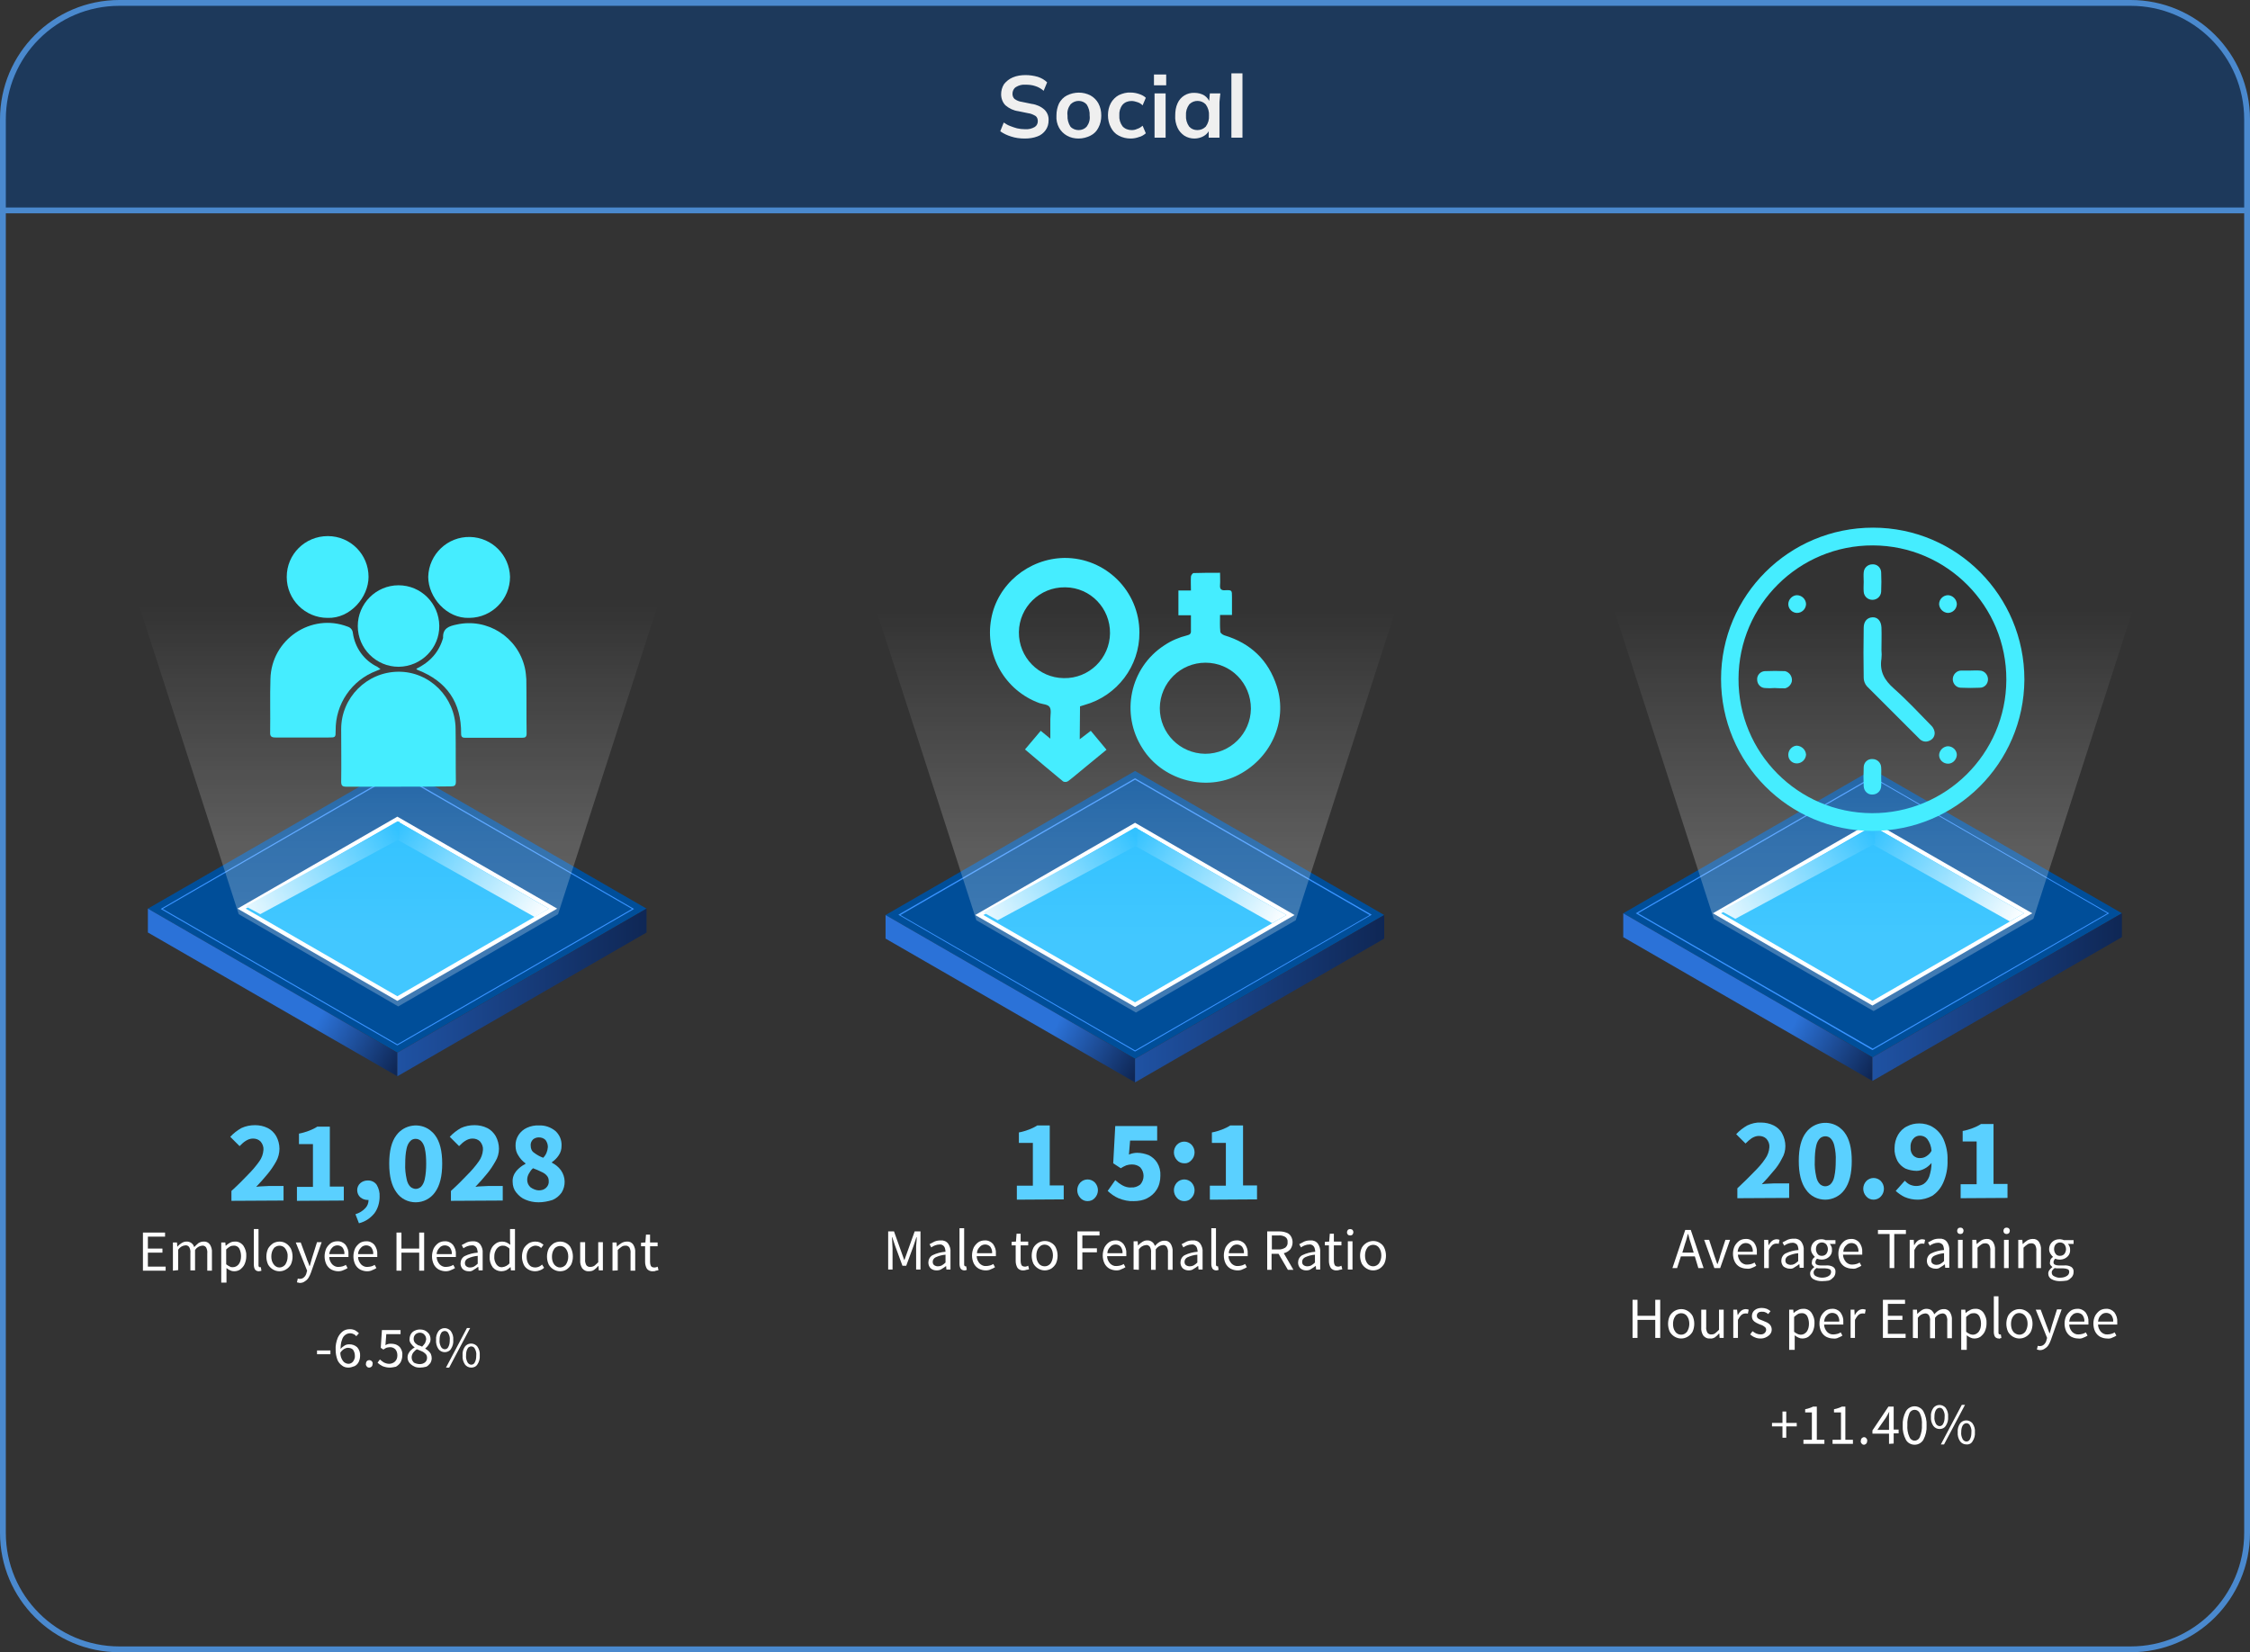 <?xml version="1.0" encoding="utf-8"?>
<!-- Generator: Adobe Illustrator 26.2.1, SVG Export Plug-In . SVG Version: 6.00 Build 0)  -->
<svg version="1.1" id="Layer_1" xmlns="http://www.w3.org/2000/svg" xmlns:xlink="http://www.w3.org/1999/xlink" x="0px" y="0px"
	 viewBox="0 0 772.9 567.7" style="enable-background:new 0 0 772.9 567.7;" xml:space="preserve">
<rect x="0" y="0" width="772.9" height="567.7" fill="#333333" stroke="none"/>
<style type="text/css">
	.st0{fill:#5AD0FF;}
	.st1{fill:#FFFFFF;}
	.st2{fill:#004E99;}
	.st3{fill:#3993FF;}
	.st4{fill:#03B4FF;}
	.st5{fill:url(#SVGID_1_);}
	.st6{fill:url(#SVGID_00000162322150415055638440000005698777758827484071_);}
	.st7{fill:url(#SVGID_00000107550926234187488670000000882155551101065638_);}
	.st8{fill:url(#SVGID_00000178166683015080141470000005129095801068794244_);}
	.st9{fill:url(#SVGID_00000063632864395360013880000011947493664084431258_);}
	.st10{fill:#45EDFF;}
	.st11{fill:url(#SVGID_00000121998034995507726390000010709251057402671760_);}
	.st12{fill:url(#SVGID_00000097471414712909076270000001555844587801781893_);}
	.st13{fill:url(#SVGID_00000178171338479803182710000003676287370345206677_);}
	.st14{fill:url(#SVGID_00000133507533302390949870000000980803148927740596_);}
	.st15{fill:url(#SVGID_00000039852995931188817240000001218417391263119766_);}
	.st16{fill:url(#SVGID_00000129896297681351671080000001760372052891775141_);}
	.st17{fill:url(#SVGID_00000044138591852406533460000012479784178578156727_);}
	.st18{fill:url(#SVGID_00000132084747189573556890000010210796581036228229_);}
	.st19{fill:url(#SVGID_00000054988600133361695600000001672684187979257754_);}
	.st20{fill:url(#SVGID_00000130613435114868060850000012893867373121206679_);}
	.st21{opacity:0.6;fill:#103F77;enable-background:new    ;}
	.st22{fill:none;stroke:#4A89CE;stroke-width:2;stroke-miterlimit:10;}
	.st23{fill:#EFEFEF;}
</style>
<g>
	<g id="Layer_2_00000140006815944119754510000006795568913061205945_">
		<g id="_1st_Fold">
			<path class="st0" d="M79.5,412.6v-3.4c2.2-2,4.1-3.9,5.7-5.6c1.4-1.4,2.7-2.9,3.9-4.6c0.8-1.1,1.3-2.5,1.4-3.9
				c0.1-1-0.3-2.1-1-2.9c-0.7-0.7-1.6-1-2.6-1c-0.9,0-1.7,0.3-2.5,0.8c-0.8,0.5-1.4,1.1-2.1,1.8l-3.2-3.2c1.1-1.2,2.4-2.2,3.8-3
				c1.5-0.7,3.1-1,4.7-1c1.5,0,3,0.3,4.4,1c1.2,0.6,2.2,1.6,2.9,2.8c0.7,1.3,1.1,2.8,1.1,4.3c0,1.5-0.4,3-1.1,4.3
				c-0.9,1.6-1.9,3.1-3,4.4c-1.2,1.5-2.5,2.9-3.9,4.4c0.6-0.1,1.4-0.2,2.2-0.2s1.5-0.1,2.1-0.1h5.1v5L79.5,412.6z"/>
			<path class="st0" d="M102,412.6v-4.8h5.5v-14.7h-4.8v-3.6c1.2-0.2,2.4-0.6,3.5-1c1-0.4,1.9-0.8,2.8-1.4h4.3v20.6h4.8v4.8
				L102,412.6z"/>
			<path class="st0" d="M123.3,420.3l-1.2-3.1c1.3-0.4,2.5-1.1,3.4-2.1c0.7-0.7,1.1-1.7,1.1-2.8h-0.3c-0.9,0-1.8-0.3-2.5-0.9
				c-0.7-0.6-1.1-1.5-1.1-2.5c0-0.9,0.4-1.8,1.1-2.4c0.7-0.6,1.6-0.9,2.6-0.9c1.2,0,2.3,0.5,3,1.5c0.7,1.2,1.1,2.6,1,4.1
				c0,2-0.6,4.1-1.8,5.7C127.2,418.6,125.4,419.8,123.3,420.3z"/>
			<path class="st0" d="M142.8,413.1c-2.6,0-5.1-1.2-6.6-3.4c-1.7-2.3-2.5-5.6-2.5-9.9c0-4.3,0.8-7.6,2.5-9.8
				c2.7-3.6,7.9-4.4,11.5-1.7c0.6,0.5,1.2,1,1.7,1.7c1.7,2.2,2.5,5.5,2.5,9.8c0,4.3-0.8,7.6-2.5,9.9
				C147.9,411.8,145.5,413.1,142.8,413.1z M142.8,408.5c0.7,0,1.3-0.3,1.8-0.7c0.7-0.7,1.1-1.7,1.3-2.6c0.4-1.8,0.5-3.6,0.5-5.4
				c0-1.8-0.1-3.6-0.5-5.3c-0.2-0.9-0.6-1.8-1.3-2.5c-0.5-0.4-1.1-0.7-1.8-0.7c-0.7,0-1.3,0.2-1.8,0.7c-0.7,0.7-1.1,1.6-1.3,2.5
				c-0.4,1.7-0.5,3.5-0.5,5.3c-0.1,1.8,0.1,3.6,0.5,5.4c0.2,1,0.6,1.9,1.3,2.6C141.5,408.2,142.2,408.5,142.8,408.5z"/>
			<path class="st0" d="M154.9,412.6v-3.4c2.2-2,4.1-3.9,5.7-5.6c1.4-1.4,2.7-2.9,3.9-4.6c0.8-1.1,1.3-2.5,1.4-3.9
				c0.1-1-0.3-2.1-1-2.9c-0.7-0.7-1.6-1-2.6-1c-0.9,0-1.7,0.3-2.5,0.8c-0.8,0.5-1.4,1.1-2.1,1.8l-3.2-3.2c1.1-1.2,2.4-2.2,3.8-3
				c1.5-0.7,3.1-1,4.7-1c1.5,0,3,0.3,4.4,1c1.2,0.6,2.2,1.6,2.9,2.8c0.7,1.3,1.1,2.8,1.1,4.3c0,1.5-0.4,3-1.2,4.3
				c-0.9,1.6-1.9,3.1-3,4.4c-1.2,1.5-2.5,2.9-3.9,4.4c0.6-0.1,1.4-0.2,2.2-0.2s1.5-0.1,2.1-0.1h5.1v5L154.9,412.6z"/>
			<path class="st0" d="M185,413.1c-1.6,0-3.1-0.3-4.5-0.9c-1.3-0.5-2.3-1.4-3.2-2.5c-0.8-1-1.2-2.3-1.2-3.6
				c-0.1-1.4,0.4-2.7,1.3-3.8c0.9-1,1.9-1.8,3.1-2.4v-0.2c-1-0.7-1.8-1.6-2.4-2.6c-0.7-1-1-2.2-1-3.4c-0.1-2.7,1.5-5.1,3.9-6.2
				c1.3-0.6,2.8-0.9,4.2-0.8c2-0.1,4,0.6,5.6,1.9c1.4,1.3,2.2,3.1,2.1,5.1c0,1.2-0.3,2.3-1,3.3c-0.6,0.9-1.4,1.7-2.3,2.3v0.2
				c1.2,0.6,2.3,1.5,3.1,2.6c1.6,2.3,1.7,5.3,0.2,7.7c-0.8,1.1-1.9,2-3.1,2.5C188.2,412.8,186.6,413.1,185,413.1z M185.1,409
				c0.9,0,1.7-0.2,2.4-0.8c0.7-0.6,1.1-1.5,1-2.4c0-0.7-0.2-1.4-0.7-1.9c-0.5-0.6-1.2-1-1.9-1.3c-0.8-0.4-1.7-0.8-2.8-1.2
				c-0.6,0.5-1,1.1-1.4,1.8c-0.4,0.7-0.6,1.4-0.6,2.2c0,1,0.4,1.9,1.2,2.6C183.2,408.6,184.2,409,185.1,409L185.1,409z M186.6,397.8
				c1-1,1.5-2.3,1.6-3.7c0-0.9-0.3-1.7-0.8-2.4c-0.6-0.6-1.4-0.9-2.3-0.9c-0.7,0-1.4,0.2-2,0.7c-0.6,0.6-0.9,1.4-0.8,2.2
				c0,1,0.4,1.9,1.2,2.4C184.4,396.8,185.5,397.4,186.6,397.8L186.6,397.8z"/>
			<path class="st1" d="M49.1,436.6v-13.1h7.6v1.4h-5.9v4.1h5v1.4h-5v4.8h6.1v1.4L49.1,436.6z"/>
			<path class="st1" d="M59.4,436.6v-9.7h1.4l0.1,1.4H61c0.4-0.5,0.9-0.9,1.4-1.2c0.5-0.3,1-0.5,1.6-0.5c1.2-0.1,2.4,0.7,2.7,1.9
				c0.5-0.5,1-1,1.5-1.4c0.5-0.3,1.1-0.5,1.7-0.5c0.9-0.1,1.7,0.3,2.2,1c0.5,0.8,0.8,1.8,0.7,2.8v6.2h-1.6v-6c0.1-0.7-0.1-1.4-0.4-2
				c-0.3-0.4-0.8-0.7-1.4-0.6c-1,0.1-1.9,0.7-2.4,1.5v7h-1.6v-6c0.1-0.7-0.1-1.4-0.4-2c-0.3-0.4-0.8-0.7-1.4-0.6
				c-1,0.1-1.9,0.7-2.4,1.5v7L59.4,436.6z"/>
			<path class="st1" d="M76,440.7v-13.8h1.4l0.1,1.1h0.1c0.4-0.4,0.9-0.7,1.4-1c0.5-0.3,1.1-0.4,1.7-0.4c1.1-0.1,2.2,0.5,2.9,1.4
				c0.7,1.1,1.1,2.3,1,3.6c0,1-0.2,1.9-0.6,2.8c-0.3,0.7-0.9,1.3-1.5,1.8c-0.6,0.4-1.3,0.6-2.1,0.6c-0.5,0-0.9-0.1-1.3-0.3
				c-0.5-0.2-0.9-0.5-1.3-0.8v1.7v3.3L76,440.7z M80,435.4c0.8,0,1.5-0.4,2-1c0.6-0.8,0.8-1.8,0.8-2.8c0-0.9-0.2-1.8-0.6-2.6
				c-0.4-0.7-1.2-1.1-2-1c-0.4,0-0.9,0.1-1.2,0.3c-0.5,0.3-0.9,0.6-1.3,1v5.1c0.4,0.3,0.8,0.6,1.3,0.8
				C79.2,435.4,79.6,435.4,80,435.4z"/>
			<path class="st1" d="M88.9,436.8c-0.5,0-1-0.2-1.3-0.6c-0.3-0.5-0.4-1.1-0.4-1.6v-12.3h1.6v12.4c0,0.2,0,0.4,0.1,0.5
				c0.1,0.1,0.2,0.2,0.3,0.2h0.2h0.2l0.2,1.2c-0.1,0.1-0.2,0.1-0.4,0.1C89.2,436.8,89,436.8,88.9,436.8z"/>
			<path class="st1" d="M96,436.8c-0.8,0-1.5-0.2-2.2-0.6c-0.7-0.4-1.3-1-1.7-1.7c-0.8-1.7-0.8-3.8,0-5.5c0.4-0.7,1-1.3,1.7-1.8
				c1.4-0.8,3.1-0.8,4.4,0c0.7,0.4,1.3,1.1,1.7,1.8c0.8,1.7,0.8,3.8,0,5.5c-0.4,0.7-1,1.3-1.7,1.7C97.5,436.6,96.8,436.8,96,436.8z
				 M96,435.5c0.8,0,1.5-0.4,2-1c0.5-0.8,0.8-1.7,0.8-2.7c0.1-1-0.2-2-0.8-2.8c-0.8-1.1-2.4-1.3-3.5-0.5c-0.2,0.1-0.4,0.3-0.5,0.5
				c-0.6,0.8-0.8,1.8-0.8,2.7c0,1,0.2,1.9,0.8,2.7C94.5,435.1,95.2,435.5,96,435.5L96,435.5z"/>
			<path class="st1" d="M103.1,440.8c-0.2,0-0.4,0-0.6-0.1c-0.2,0-0.4-0.1-0.5-0.1l0.3-1.3l0.4,0.1c0.1,0,0.3,0,0.4,0
				c0.5,0,1-0.2,1.4-0.6c0.4-0.4,0.7-0.9,0.8-1.5l0.2-0.7l-3.9-9.7h1.7l2,5.4c0.1,0.4,0.3,0.9,0.5,1.3s0.3,0.9,0.5,1.4h0.1
				c0.1-0.4,0.3-0.9,0.4-1.4c0.1-0.5,0.3-0.9,0.4-1.4l1.7-5.4h1.6l-3.7,10.5c-0.2,0.6-0.5,1.2-0.8,1.7c-0.3,0.5-0.7,0.9-1.2,1.2
				C104.3,440.6,103.7,440.8,103.1,440.8z"/>
			<path class="st1" d="M116.2,436.8c-0.8,0-1.6-0.2-2.4-0.6c-0.7-0.4-1.3-1-1.7-1.8c-0.8-1.7-0.8-3.7,0-5.5
				c0.4-0.7,0.9-1.3,1.6-1.8c0.6-0.4,1.4-0.6,2.1-0.6c1.1-0.1,2.2,0.4,2.9,1.2c0.7,1,1.1,2.1,1,3.3c0,0.2,0,0.3,0,0.5
				c0,0.1,0,0.3,0,0.4h-6.6c0,0.9,0.4,1.8,1,2.5c0.6,0.6,1.4,1,2.3,0.9c0.4,0,0.9-0.1,1.3-0.2c0.4-0.1,0.8-0.3,1.1-0.5l0.6,1.1
				c-0.4,0.3-0.9,0.5-1.4,0.7C117.4,436.7,116.8,436.8,116.2,436.8z M113.1,430.9h5.2c0.1-0.8-0.2-1.6-0.6-2.2
				c-0.4-0.5-1.1-0.8-1.8-0.8c-0.7,0-1.4,0.3-1.8,0.8C113.5,429.3,113.2,430.1,113.1,430.9z"/>
			<path class="st1" d="M126.1,436.8c-0.8,0-1.6-0.2-2.4-0.6c-0.7-0.4-1.3-1-1.7-1.8c-0.8-1.7-0.8-3.7,0-5.5
				c0.4-0.7,0.9-1.3,1.6-1.8c0.6-0.4,1.4-0.6,2.1-0.6c1.1-0.1,2.2,0.4,2.9,1.2c0.7,1,1.1,2.1,1,3.3c0,0.2,0,0.3,0,0.5
				c0,0.1,0,0.3,0,0.4h-6.6c0,0.9,0.4,1.8,1,2.5c0.6,0.6,1.4,1,2.3,0.9c0.4,0,0.9-0.1,1.3-0.2c0.4-0.1,0.8-0.3,1.1-0.5l0.6,1.1
				c-0.4,0.3-0.9,0.5-1.4,0.7C127.4,436.7,126.7,436.8,126.1,436.8z M123,430.9h5.2c0.1-0.8-0.2-1.6-0.6-2.2
				c-0.4-0.5-1.1-0.8-1.8-0.8c-0.7,0-1.4,0.3-1.8,0.8C123.4,429.3,123,430.1,123,430.9z"/>
			<path class="st1" d="M136.2,436.6v-13.1h1.7v5.5h6.1v-5.5h1.7v13.1H144v-6.2h-6.1v6.2H136.2z"/>
			<path class="st1" d="M153.1,436.8c-0.8,0-1.6-0.2-2.4-0.6c-0.7-0.4-1.3-1-1.7-1.8c-0.8-1.7-0.8-3.7,0-5.5
				c0.4-0.7,0.9-1.3,1.6-1.8c0.6-0.4,1.4-0.6,2.1-0.6c1.1-0.1,2.2,0.4,2.9,1.2c0.7,1,1.1,2.1,1,3.3c0,0.2,0,0.3,0,0.5
				c0,0.1,0,0.3,0,0.4H150c0,0.9,0.4,1.8,1,2.5c0.6,0.6,1.4,1,2.3,0.9c0.4,0,0.9-0.1,1.3-0.2c0.4-0.1,0.8-0.3,1.1-0.5l0.6,1.1
				c-0.4,0.3-0.9,0.5-1.4,0.7C154.3,436.7,153.7,436.8,153.1,436.8z M150,430.9h5.2c0.1-0.8-0.2-1.6-0.6-2.2
				c-0.4-0.5-1.1-0.8-1.8-0.8c-0.7,0-1.4,0.3-1.8,0.8C150.4,429.3,150,430.1,150,430.9z"/>
			<path class="st1" d="M161,436.8c-0.7,0-1.4-0.2-2-0.7c-0.5-0.5-0.8-1.2-0.8-2c0-1,0.5-2,1.4-2.5c1.4-0.7,3-1.1,4.5-1.2
				c0-0.4-0.1-0.8-0.2-1.2c-0.2-0.8-1-1.4-1.8-1.3c-0.5,0-1.1,0.1-1.6,0.3c-0.5,0.2-0.9,0.4-1.3,0.7l-0.6-1.1
				c0.5-0.3,1.1-0.6,1.7-0.9c0.7-0.3,1.4-0.4,2.1-0.4c1-0.1,2,0.3,2.6,1.1c0.6,0.9,0.9,1.9,0.8,2.9v6h-1.4l-0.1-1.2h-0.1
				c-0.5,0.4-1,0.7-1.5,1C162.2,436.7,161.6,436.9,161,436.8z M161.5,435.5c0.5,0,0.9-0.1,1.3-0.3c0.5-0.3,0.9-0.6,1.3-1v-2.7
				c-1.2,0.1-2.3,0.4-3.4,0.9c-0.6,0.3-1,0.9-1,1.5c0,0.5,0.1,0.9,0.5,1.2C160.6,435.4,161,435.5,161.5,435.5z"/>
			<path class="st1" d="M172.2,436.8c-1.1,0-2.2-0.5-2.9-1.3c-0.8-1.1-1.2-2.4-1.1-3.8c0-0.9,0.2-1.9,0.6-2.7
				c0.3-0.7,0.9-1.3,1.6-1.8c0.6-0.4,1.3-0.6,2.1-0.6c0.5,0,1,0.1,1.5,0.3c0.4,0.2,0.9,0.5,1.3,0.8l-0.1-1.7v-3.7h1.7v14.2h-1.4
				l-0.1-1.1h-0.1c-0.4,0.4-0.8,0.7-1.3,1C173.3,436.7,172.7,436.8,172.2,436.8z M172.5,435.4c1-0.1,1.9-0.6,2.5-1.3V429
				c-0.3-0.3-0.7-0.6-1.2-0.8c-0.4-0.2-0.8-0.2-1.2-0.2c-0.5,0-1,0.2-1.4,0.5c-0.4,0.3-0.8,0.8-1,1.3c-0.3,0.6-0.4,1.3-0.4,1.9
				c-0.1,1,0.2,1.9,0.7,2.7C171,435.1,171.7,435.5,172.5,435.4z"/>
			<path class="st1" d="M183.8,436.8c-0.8,0-1.6-0.2-2.3-0.6c-0.7-0.4-1.3-1-1.6-1.7c-0.4-0.9-0.6-1.8-0.6-2.7c0-1,0.2-1.9,0.6-2.8
				c0.4-0.7,1-1.3,1.7-1.8c0.7-0.4,1.5-0.6,2.3-0.6c0.6,0,1.1,0.1,1.6,0.3c0.4,0.2,0.8,0.5,1.2,0.8l-0.8,1.1
				c-0.3-0.2-0.6-0.5-0.9-0.6c-0.3-0.1-0.7-0.2-1-0.2c-0.6,0-1.1,0.2-1.6,0.5c-0.5,0.3-0.9,0.8-1.1,1.3c-0.3,0.6-0.4,1.3-0.4,2
				c0,1,0.2,1.9,0.8,2.7c0.5,0.7,1.3,1,2.2,1c0.4,0,0.9-0.1,1.3-0.3c0.4-0.2,0.7-0.4,1-0.7l0.7,1.1c-0.4,0.4-0.9,0.7-1.5,0.9
				C184.9,436.7,184.4,436.8,183.8,436.8z"/>
			<path class="st1" d="M192.4,436.8c-0.8,0-1.5-0.2-2.2-0.6c-0.7-0.4-1.3-1-1.7-1.7c-0.8-1.7-0.8-3.8,0-5.5c0.4-0.7,1-1.3,1.7-1.8
				c1.4-0.8,3.1-0.8,4.4,0c0.7,0.4,1.3,1,1.6,1.8c0.8,1.7,0.8,3.8,0,5.5c-0.4,0.7-1,1.3-1.6,1.7C194,436.6,193.2,436.8,192.4,436.8z
				 M192.4,435.5c0.8,0,1.5-0.4,2-1c0.5-0.8,0.8-1.7,0.8-2.7c0-1-0.2-1.9-0.8-2.7c-0.8-1.1-2.4-1.3-3.5-0.5
				c-0.2,0.1-0.4,0.3-0.5,0.5c-0.6,0.8-0.8,1.8-0.8,2.7c0,1,0.2,1.9,0.8,2.7C190.9,435.1,191.6,435.5,192.4,435.5L192.4,435.5z"/>
			<path class="st1" d="M202.3,436.8c-0.9,0.1-1.7-0.3-2.3-1c-0.5-0.8-0.8-1.8-0.7-2.8v-6.2h1.7v5.9c-0.1,0.7,0.1,1.4,0.4,2
				c0.3,0.4,0.9,0.7,1.4,0.6c0.5,0,0.9-0.1,1.4-0.4c0.5-0.4,0.9-0.8,1.3-1.2v-6.9h1.6v9.7h-1.4l-0.1-1.5h-0.1
				c-0.4,0.5-0.9,0.9-1.4,1.3C203.6,436.7,202.9,436.8,202.3,436.8z"/>
			<path class="st1" d="M210.4,436.6v-9.7h1.4l0.1,1.4h0.1c0.4-0.5,0.9-0.8,1.5-1.2c0.5-0.3,1.2-0.5,1.8-0.5c0.9-0.1,1.7,0.3,2.2,1
				c0.5,0.8,0.8,1.8,0.7,2.8v6.2h-1.6v-6c0.1-0.7-0.1-1.4-0.4-2c-0.3-0.4-0.9-0.7-1.4-0.6c-0.5,0-0.9,0.1-1.3,0.4
				c-0.5,0.3-0.9,0.7-1.3,1.1v7L210.4,436.6z"/>
			<path class="st1" d="M224.4,436.8c-0.8,0.1-1.7-0.2-2.2-0.9c-0.4-0.7-0.6-1.5-0.6-2.3v-5.4h-1.4V427l1.5-0.1l0.2-2.7h1.4v2.7h2.6
				v1.3h-2.6v5.4c0,0.5,0.1,1,0.3,1.4c0.3,0.4,0.7,0.5,1.2,0.5c0.2,0,0.4,0,0.6-0.1c0.2,0,0.4-0.1,0.5-0.2l0.3,1.2
				c-0.3,0.1-0.6,0.2-0.9,0.2C225,436.8,224.7,436.8,224.4,436.8z"/>
			<path class="st1" d="M108.9,465.3V464h4.6v1.3L108.9,465.3z"/>
			<path class="st1" d="M119.7,469.9c-0.8,0-1.6-0.2-2.2-0.7c-0.7-0.5-1.3-1.2-1.6-2c-0.4-1.1-0.6-2.2-0.6-3.4
				c-0.1-1.4,0.2-2.8,0.7-4.1c0.4-0.9,1-1.7,1.8-2.3c0.7-0.5,1.5-0.7,2.4-0.7c0.6,0,1.2,0.1,1.8,0.4c0.5,0.3,0.9,0.6,1.3,1l-0.9,1
				c-0.3-0.3-0.6-0.6-0.9-0.7c-0.4-0.2-0.8-0.3-1.2-0.3c-0.6,0-1.2,0.2-1.6,0.5c-0.6,0.4-1,1-1.2,1.7c-0.4,1-0.5,2.1-0.5,3.2
				c0.4-0.5,0.9-0.9,1.4-1.2c0.5-0.3,1-0.4,1.6-0.4c1,0,1.9,0.3,2.7,1c0.7,0.8,1.1,1.9,1,3c0,0.7-0.2,1.5-0.5,2.1
				c-0.3,0.6-0.8,1.1-1.4,1.4C121,469.7,120.3,469.9,119.7,469.9z M119.5,463.1c-0.5,0-0.9,0.2-1.3,0.4c-0.5,0.3-1,0.8-1.3,1.3
				c0,1,0.3,2,0.9,2.8c0.4,0.6,1.2,1,1.9,1c0.6,0,1.2-0.3,1.6-0.8c0.4-0.6,0.7-1.3,0.6-2c0-0.7-0.2-1.4-0.6-2
				C120.9,463.3,120.2,463.1,119.5,463.1z"/>
			<path class="st1" d="M126.8,469.9c-0.3,0-0.6-0.1-0.8-0.4c-0.2-0.2-0.4-0.6-0.3-0.9c0-0.3,0.1-0.7,0.3-0.9c0.5-0.5,1.2-0.5,1.7,0
				c0,0,0,0,0,0c0.2,0.2,0.4,0.6,0.3,0.9c0,0.3-0.1,0.7-0.3,0.9C127.4,469.8,127.1,469.9,126.8,469.9z"/>
			<path class="st1" d="M133.9,469.9c-0.9,0-1.7-0.2-2.5-0.5c-0.6-0.3-1.2-0.7-1.7-1.2l0.8-1.1c0.4,0.4,0.9,0.7,1.3,1
				c0.6,0.3,1.2,0.5,1.9,0.5c0.7,0,1.5-0.3,2-0.8c0.6-0.6,0.8-1.3,0.8-2.1c0-0.8-0.2-1.5-0.7-2.1c-0.5-0.5-1.3-0.8-2-0.7
				c-0.4,0-0.8,0.1-1.1,0.2c-0.4,0.2-0.7,0.4-1,0.6l-0.9-0.6l0.4-6.1h6.4v1.4h-4.9l-0.3,3.8c0.3-0.2,0.6-0.3,0.9-0.4
				c0.3-0.1,0.7-0.1,1-0.1c0.7,0,1.4,0.1,2,0.4c0.6,0.3,1.1,0.7,1.4,1.3c0.4,0.7,0.6,1.5,0.5,2.3c0,0.8-0.2,1.6-0.6,2.4
				c-0.4,0.6-0.9,1.1-1.6,1.5C135.4,469.7,134.6,469.9,133.9,469.9z"/>
			<path class="st1" d="M144.2,469.9c-0.7,0-1.5-0.1-2.1-0.5c-0.6-0.3-1.1-0.7-1.5-1.2c-0.4-0.5-0.6-1.2-0.6-1.8
				c0-0.5,0.1-1,0.4-1.5c0.2-0.4,0.5-0.8,0.9-1.1c0.3-0.3,0.7-0.6,1.1-0.8v-0.1c-0.5-0.3-0.9-0.8-1.2-1.2c-0.4-0.5-0.6-1.1-0.5-1.7
				c0-0.6,0.2-1.2,0.5-1.7c0.3-0.5,0.8-0.9,1.3-1.1c0.6-0.3,1.2-0.4,1.8-0.4c1,0,1.9,0.3,2.6,1c0.7,0.6,1,1.5,1,2.4
				c0,0.4-0.1,0.9-0.3,1.2c-0.2,0.4-0.4,0.7-0.7,1.1c-0.2,0.3-0.5,0.5-0.8,0.8v0.1c0.4,0.2,0.7,0.5,1.1,0.8c0.3,0.3,0.6,0.6,0.8,1
				c0.2,0.5,0.3,1,0.3,1.5c0,0.6-0.2,1.2-0.5,1.7c-0.4,0.5-0.9,1-1.4,1.2C145.7,469.8,144.9,469.9,144.2,469.9z M144.2,468.7
				c0.7,0,1.3-0.2,1.8-0.6c0.5-0.4,0.7-1,0.7-1.6c0-0.5-0.2-1-0.5-1.3c-0.4-0.4-0.8-0.7-1.3-0.9c-0.5-0.2-1.1-0.5-1.7-0.7
				c-0.5,0.3-0.9,0.7-1.3,1.2c-0.3,0.5-0.5,1-0.5,1.6c0,0.7,0.3,1.3,0.8,1.8C142.8,468.5,143.5,468.7,144.2,468.7L144.2,468.7z
				 M145,462.7c0.4-0.4,0.7-0.8,1-1.2c0.2-0.4,0.3-0.9,0.4-1.3c0-0.6-0.2-1.2-0.6-1.6c-0.4-0.5-1-0.7-1.6-0.7
				c-0.5,0-1.1,0.2-1.5,0.6c-0.4,0.4-0.6,0.9-0.6,1.5c0,0.5,0.1,0.9,0.4,1.3c0.3,0.4,0.7,0.6,1.1,0.9
				C144.1,462.3,144.6,462.5,145,462.7L145,462.7z"/>
			<path class="st1" d="M152.8,464.6c-0.9,0-1.7-0.4-2.2-1.1c-0.6-0.9-0.9-2-0.8-3.1c-0.1-1.1,0.2-2.1,0.8-3
				c0.9-1.2,2.6-1.4,3.8-0.5c0.2,0.2,0.4,0.3,0.5,0.5c0.6,0.9,0.9,1.9,0.8,3c0.1,1.1-0.2,2.2-0.8,3.1
				C154.5,464.2,153.6,464.6,152.8,464.6z M152.8,463.6c0.5,0,1-0.3,1.2-0.8c0.4-0.7,0.5-1.5,0.5-2.4c0.1-0.8-0.1-1.6-0.5-2.3
				c-0.3-0.7-1.2-1-1.9-0.6c-0.3,0.1-0.5,0.4-0.6,0.6c-0.4,0.7-0.5,1.5-0.5,2.3c-0.1,0.8,0.1,1.6,0.5,2.4
				C151.8,463.3,152.3,463.6,152.8,463.6L152.8,463.6z M153.2,469.9l7.2-13.6h1.1l-7.2,13.6H153.2z M161.9,469.9
				c-0.9,0-1.7-0.4-2.2-1.1c-0.6-0.9-0.9-2-0.8-3.1c-0.1-1.1,0.2-2.1,0.8-3c0.9-1.2,2.6-1.4,3.8-0.5c0.2,0.2,0.4,0.3,0.5,0.5
				c0.6,0.9,0.9,1.9,0.8,3c0.1,1.1-0.2,2.2-0.8,3.1C163.6,469.5,162.8,469.9,161.9,469.9L161.9,469.9z M161.9,468.9
				c0.5,0,1-0.3,1.2-0.8c0.4-0.7,0.5-1.5,0.5-2.4c0.1-0.8-0.1-1.6-0.5-2.3c-0.3-0.7-1.2-1-1.9-0.6c-0.3,0.1-0.5,0.4-0.6,0.6
				c-0.4,0.7-0.5,1.5-0.5,2.3c-0.1,0.8,0.1,1.6,0.5,2.4C160.9,468.6,161.4,468.9,161.9,468.9L161.9,468.9z"/>
			<polygon class="st2" points="222.1,312.2 136.5,361.7 50.8,312.2 136.5,262.8 			"/>
			<path class="st3" d="M136.5,359.2l-81.3-46.9l81.3-47l81.3,47L136.5,359.2z M55.9,312.3l80.6,46.5l80.6-46.5l-80.6-46.5
				L55.9,312.3z"/>
			<polygon class="st1" points="191.4,312.2 136.5,343.9 81.6,312.2 136.5,280.6 			"/>
			<polygon class="st4" points="188.5,312.2 136.5,342.3 84.4,312.2 136.5,282.2 			"/>
			
				<linearGradient id="SVGID_1_" gradientUnits="userSpaceOnUse" x1="44.681" y1="256.422" x2="137.351" y2="204.482" gradientTransform="matrix(1 0 0 -1 0 570)">
				<stop  offset="0.7" style="stop-color:#2B72D8"/>
				<stop  offset="1" style="stop-color:#0F2755"/>
			</linearGradient>
			<polygon class="st5" points="136.5,361.7 136.5,369.8 50.8,320.4 50.8,312.2 			"/>
			
				<linearGradient id="SVGID_00000039825591451049817150000008425133985353717908_" gradientUnits="userSpaceOnUse" x1="136.49" y1="228.965" x2="222.13" y2="228.965" gradientTransform="matrix(1 0 0 -1 0 570)">
				<stop  offset="0" style="stop-color:#1F52A3"/>
				<stop  offset="1" style="stop-color:#0F2755"/>
			</linearGradient>
			<polygon style="fill:url(#SVGID_00000039825591451049817150000008425133985353717908_);" points="136.5,361.7 136.5,369.8 
				222.1,320.4 222.1,312.2 			"/>
			
				<linearGradient id="SVGID_00000155826439410119856730000006209003285256678556_" gradientUnits="userSpaceOnUse" x1="136.543" y1="285.824" x2="187.133" y2="254.264" gradientTransform="matrix(1 0 0 -1 0 570)">
				<stop  offset="0" style="stop-color:#03B4FF"/>
				<stop  offset="1" style="stop-color:#FFFFFF"/>
			</linearGradient>
			<polygon style="fill:url(#SVGID_00000155826439410119856730000006209003285256678556_);" points="136.5,282.2 136.5,288.5 
				183.7,315.1 188.5,312.2 			"/>
			
				<linearGradient id="SVGID_00000081624642664990666990000011400544865321620133_" gradientUnits="userSpaceOnUse" x1="78.772" y1="251.588" x2="136.292" y2="284.837" gradientTransform="matrix(1 0 0 -1 0 570)">
				<stop  offset="0" style="stop-color:#FFFFFF"/>
				<stop  offset="1" style="stop-color:#03B4FF"/>
			</linearGradient>
			<polygon style="fill:url(#SVGID_00000081624642664990666990000011400544865321620133_);" points="137.2,282.2 137.2,288.3 
				89.4,314.1 84.4,311.4 			"/>
			
				<linearGradient id="SVGID_00000006686207923144636290000017590047435021877135_" gradientUnits="userSpaceOnUse" x1="136.83" y1="2167.45" x2="136.83" y2="2001.29" gradientTransform="matrix(1 0 0 1 0 -1793.32)">
				<stop  offset="0.33" style="stop-color:#FFFFFF;stop-opacity:0.25"/>
				<stop  offset="0.52" style="stop-color:#FFFFFF;stop-opacity:0.2"/>
				<stop  offset="0.86" style="stop-color:#FFFFFF;stop-opacity:6.000000e-02"/>
				<stop  offset="1" style="stop-color:#FFFFFF;stop-opacity:0"/>
			</linearGradient>
			<polygon style="fill:url(#SVGID_00000006686207923144636290000017590047435021877135_);" points="136.8,188.6 41.5,188.6 
				82,314.1 136.8,345.8 191.7,314.1 232.2,188.6 			"/>
			<path class="st10" d="M136.8,270.3c-6,0-11.9,0-17.9,0c-1.3,0-1.7-0.4-1.7-1.7c0.1-6,0-12,0-18.1c0-10.8,8.8-19.6,19.6-19.7
				s19.6,8.8,19.7,19.6c0.1,6.1,0,12.2,0.1,18.2c0,1.3-0.5,1.6-1.7,1.6C148.8,270.3,142.8,270.3,136.8,270.3z"/>
			<path class="st10" d="M130.7,229.9l-1.4,0.6c-8.5,3.2-14.1,11.4-14,20.5c0,2.4,0,2.4-2.5,2.4c-6,0-12,0-18.1,0
				c-1.4,0-2-0.3-1.9-1.9c0.1-6.1-0.1-12.2,0.1-18.2c0.3-13.6,14-22.8,26.5-18c1,0.3,1.7,1.1,1.8,2.1c0.7,5.1,3.8,9.5,8.4,11.7
				L130.7,229.9z"/>
			<path class="st10" d="M143,229.8c4.7-2.3,7.8-5.7,9.2-10.6c0-0.1,0-0.1,0-0.2c-0.1-3.2,2.2-3.9,4.6-4.4
				c10.6-2.4,21.1,4.3,23.5,14.9c0.3,1.3,0.4,2.6,0.5,3.9c0.1,6.2,0,12.4,0.1,18.6c0,1.2-0.4,1.5-1.6,1.5c-6.5,0-12.9,0-19.4,0
				c-1,0-1.5-0.2-1.5-1.4c0.1-10.7-4.9-18-14.9-21.9C143.2,230.1,143.1,229.9,143,229.8z"/>
			<path class="st10" d="M136.9,229.1c-7.7,0-14-6.3-14-14c0-7.7,6.3-14,14-14c7.7,0,13.9,6.2,14,13.9c0.1,7.7-6.2,14-13.9,14.1
				C137,229.1,136.9,229.1,136.9,229.1z"/>
			<path class="st10" d="M112.5,212.3c-7.7,0-14-6.3-14-14c0,0,0,0,0-0.1c0-7.8,6.3-14,14.1-14c7.8,0,14,6.3,14,14
				C126.6,205.2,120.3,212.6,112.5,212.3z"/>
			<path class="st10" d="M161.2,212.3c-7.8,0.3-14.1-7.1-14.1-14.1c0.2-7.8,6.7-13.9,14.4-13.7c7.5,0.2,13.5,6.2,13.7,13.7
				c0,7.7-6.2,14-13.9,14.1C161.2,212.3,161.2,212.3,161.2,212.3z"/>
			<path class="st0" d="M349.3,412.2v-4.8h5.5v-14.7h-4.8v-3.6c1.2-0.2,2.4-0.6,3.5-1c1-0.4,1.9-0.8,2.8-1.4h4.3v20.6h4.8v4.8
				L349.3,412.2z"/>
			<path class="st0" d="M373.6,412.7c-1,0-1.9-0.4-2.5-1.1c-1.4-1.5-1.4-3.8,0-5.3c1.4-1.4,3.6-1.4,5,0c0,0,0,0,0,0
				c1.4,1.5,1.4,3.8,0,5.3C375.5,412.3,374.6,412.7,373.6,412.7z"/>
			<path class="st0" d="M389.5,412.7c-1.8,0.1-3.6-0.3-5.3-1c-1.4-0.6-2.6-1.5-3.7-2.5l2.6-3.7c0.8,0.7,1.6,1.3,2.5,1.8
				c0.9,0.5,2,0.8,3,0.7c1.1,0.1,2.2-0.3,3.1-1c1.5-1.7,1.5-4.2,0-5.9c-0.8-0.7-1.8-1-2.9-1c-0.6,0-1.3,0.1-1.9,0.3
				c-0.7,0.3-1.3,0.6-1.9,1l-2.6-1.7l0.7-12.8h14.4v5h-9.3l-0.4,4.8c0.9-0.4,1.9-0.6,2.8-0.6c1.4,0,2.7,0.3,4,0.8
				c1.2,0.6,2.2,1.5,2.9,2.6c0.8,1.3,1.2,2.9,1.1,4.5c0,1.7-0.4,3.4-1.3,4.8c-0.8,1.3-2,2.3-3.4,3
				C392.7,412.4,391.1,412.7,389.5,412.7z"/>
			<path class="st0" d="M406.8,399.7c-1,0-1.9-0.4-2.5-1.1c-1.4-1.5-1.4-3.8,0-5.3c1.4-1.4,3.6-1.4,5,0c0,0,0,0,0,0
				c1.4,1.5,1.4,3.8,0,5.3C408.6,399.4,407.7,399.8,406.8,399.7z M406.8,412.7c-1,0-1.9-0.4-2.5-1.1c-1.4-1.5-1.4-3.8,0-5.3
				c1.4-1.4,3.6-1.4,5,0c0,0,0,0,0,0c1.4,1.5,1.4,3.8,0,5.3C408.6,412.4,407.7,412.7,406.8,412.7L406.8,412.7z"/>
			<path class="st0" d="M415.6,412.2v-4.8h5.5v-14.7h-4.8v-3.6c1.2-0.2,2.4-0.6,3.5-1c1-0.4,1.9-0.8,2.8-1.4h4.4v20.6h4.8v4.8
				L415.6,412.2z"/>
			<path class="st1" d="M305.1,436.2v-13.1h2l2.5,7c0.2,0.5,0.3,0.9,0.5,1.4s0.3,0.9,0.5,1.4h0.1c0.2-0.5,0.3-0.9,0.5-1.4
				s0.3-0.9,0.5-1.4l2.5-7h2v13.1h-1.5V429c0-0.6,0-1.2,0.1-2s0.1-1.4,0.1-1.9h-0.1l-1,3l-2.5,6.8H310l-2.5-6.8l-1-3h-0.1
				c0,0.6,0.1,1.2,0.1,1.9s0.1,1.4,0.1,2v7.2H305.1z"/>
			<path class="st1" d="M321.7,436.5c-0.7,0-1.4-0.2-2-0.7c-0.5-0.5-0.8-1.2-0.8-2c0-1,0.5-2,1.4-2.5c1.4-0.7,3-1.1,4.5-1.2
				c0-0.4-0.1-0.8-0.2-1.2c-0.2-0.8-1-1.4-1.8-1.3c-0.5,0-1.1,0.1-1.6,0.3c-0.5,0.2-0.9,0.4-1.3,0.7l-0.6-1.1
				c0.5-0.3,1.1-0.6,1.7-0.9c0.7-0.3,1.4-0.4,2.1-0.4c1-0.1,2,0.3,2.6,1.1c0.6,0.9,0.9,1.9,0.8,2.9v6h-1.4l-0.1-1.2h0
				c-0.5,0.4-1,0.7-1.5,1C323,436.4,322.3,436.5,321.7,436.5z M322.2,435.1c0.5,0,0.9-0.1,1.3-0.3c0.5-0.3,0.9-0.6,1.3-1v-2.7
				c-1.2,0.1-2.3,0.4-3.4,0.9c-0.6,0.3-1,0.9-1,1.5c0,0.5,0.1,0.9,0.5,1.2C321.3,435,321.8,435.1,322.2,435.1L322.2,435.1z"/>
			<path class="st1" d="M331.3,436.5c-0.5,0-1-0.2-1.3-0.6c-0.3-0.5-0.4-1.1-0.4-1.6V422h1.6v12.4c0,0.2,0,0.4,0.1,0.5
				c0.1,0.1,0.2,0.2,0.3,0.2h0.1h0.2l0.2,1.2c-0.1,0.1-0.2,0.1-0.4,0.1C331.7,436.5,331.5,436.5,331.3,436.5z"/>
			<path class="st1" d="M338.6,436.5c-0.8,0-1.6-0.2-2.4-0.6c-0.7-0.4-1.3-1-1.7-1.8c-0.8-1.7-0.8-3.7,0-5.5
				c0.4-0.7,0.9-1.3,1.6-1.8c0.6-0.4,1.4-0.6,2.1-0.6c1.1-0.1,2.2,0.4,2.9,1.2c0.7,1,1.1,2.1,1,3.3c0,0.2,0,0.3,0,0.5
				c0,0.1,0,0.3,0,0.4h-6.6c0,0.9,0.4,1.8,1,2.5c0.6,0.6,1.4,1,2.3,0.9c0.4,0,0.9-0.1,1.3-0.2c0.4-0.1,0.8-0.3,1.1-0.5l0.6,1.1
				c-0.4,0.3-0.9,0.5-1.4,0.7C339.9,436.4,339.2,436.5,338.6,436.5z M335.6,430.6h5.2c0.1-0.8-0.2-1.6-0.6-2.2
				c-0.4-0.5-1.1-0.8-1.8-0.8c-0.7,0-1.4,0.3-1.8,0.8C336,429,335.6,429.7,335.6,430.6z"/>
			<path class="st1" d="M351.7,436.5c-0.8,0.1-1.7-0.2-2.2-0.9c-0.4-0.7-0.6-1.5-0.6-2.3v-5.4h-1.4v-1.2l1.5-0.1l0.2-2.7h1.4v2.7
				h2.6v1.3h-2.6v5.4c0,0.5,0.1,1,0.3,1.4c0.3,0.4,0.7,0.5,1.2,0.5c0.2,0,0.4,0,0.6-0.1l0.5-0.2l0.3,1.2c-0.3,0.1-0.6,0.2-0.9,0.2
				C352.3,436.4,352,436.5,351.7,436.5z"/>
			<path class="st1" d="M358.9,436.5c-0.8,0-1.5-0.2-2.2-0.6c-0.7-0.4-1.3-1-1.7-1.7c-0.8-1.7-0.8-3.8,0-5.5c0.4-0.7,1-1.3,1.7-1.7
				c1.4-0.8,3.1-0.8,4.4,0c0.7,0.4,1.3,1,1.6,1.7c0.8,1.7,0.8,3.8,0,5.5c-0.4,0.7-1,1.3-1.6,1.7
				C360.4,436.3,359.6,436.5,358.9,436.5z M358.9,435.1c0.8,0,1.5-0.4,2-1c0.5-0.8,0.8-1.7,0.8-2.7c0-1-0.2-1.9-0.8-2.7
				c-0.8-1.1-2.4-1.4-3.5-0.6c-0.2,0.2-0.4,0.4-0.6,0.6c-0.6,0.8-0.8,1.8-0.8,2.7c0,1,0.2,1.9,0.8,2.7
				C357.3,434.8,358.1,435.1,358.9,435.1z"/>
			<path class="st1" d="M370.1,436.2v-13.1h7.6v1.4h-5.9v4.4h5v1.4h-5v5.9H370.1z"/>
			<path class="st1" d="M383.5,436.5c-0.8,0-1.6-0.2-2.4-0.6c-0.7-0.4-1.3-1-1.7-1.8c-0.8-1.7-0.8-3.7,0-5.5
				c0.4-0.7,0.9-1.3,1.6-1.8c0.6-0.4,1.4-0.6,2.1-0.6c1.1-0.1,2.1,0.4,2.8,1.2c0.7,1,1.1,2.1,1,3.3c0,0.2,0,0.3,0,0.5
				c0,0.1,0,0.3,0,0.4h-6.6c0,0.9,0.4,1.8,1,2.5c0.6,0.6,1.4,1,2.3,0.9c0.4,0,0.9-0.1,1.3-0.2c0.4-0.1,0.8-0.3,1.1-0.5l0.6,1.1
				c-0.4,0.3-0.9,0.5-1.4,0.7C384.7,436.4,384.1,436.5,383.5,436.5z M380.4,430.6h5.2c0.1-0.8-0.2-1.6-0.6-2.2
				c-0.4-0.5-1.1-0.8-1.8-0.8c-0.7,0-1.4,0.3-1.8,0.8C380.8,429,380.4,429.7,380.4,430.6z"/>
			<path class="st1" d="M389.4,436.2v-9.7h1.4l0.1,1.4h0.1c0.4-0.5,0.9-0.9,1.4-1.2c0.5-0.3,1-0.5,1.6-0.5c1.2-0.1,2.4,0.7,2.7,1.9
				c0.5-0.5,1-1,1.5-1.3c0.5-0.3,1.1-0.5,1.7-0.5c0.9-0.1,1.7,0.3,2.2,1c0.5,0.8,0.8,1.8,0.7,2.8v6.2h-1.6v-5.9
				c0.1-0.7-0.1-1.4-0.4-2c-0.3-0.4-0.8-0.7-1.4-0.6c-1,0.1-1.9,0.7-2.4,1.5v7h-1.6v-5.9c0.1-0.7-0.1-1.4-0.4-2
				c-0.3-0.4-0.8-0.7-1.4-0.6c-1,0.1-1.9,0.7-2.4,1.5v7L389.4,436.2z"/>
			<path class="st1" d="M408.3,436.5c-0.7,0-1.4-0.2-2-0.7c-0.5-0.5-0.8-1.2-0.8-2c0-1,0.5-2,1.4-2.5c1.4-0.7,3-1.1,4.5-1.2
				c0-0.4-0.1-0.8-0.2-1.2c-0.2-0.8-1-1.4-1.8-1.3c-0.5,0-1.1,0.1-1.6,0.3c-0.5,0.2-0.9,0.4-1.3,0.7l-0.6-1.1
				c0.5-0.3,1.1-0.6,1.7-0.9c0.7-0.3,1.4-0.4,2.1-0.4c1-0.1,2,0.3,2.6,1.1c0.6,0.9,0.9,1.9,0.8,2.9v6h-1.4l-0.1-1.2h-0.1
				c-0.5,0.4-1,0.7-1.5,1C409.5,436.4,408.9,436.5,408.3,436.5z M408.7,435.1c0.5,0,0.9-0.1,1.3-0.3c0.5-0.3,0.9-0.6,1.3-1v-2.7
				c-1.2,0.1-2.3,0.4-3.4,0.9c-0.6,0.3-1,0.9-1,1.5c0,0.5,0.1,0.9,0.5,1.2C407.8,435,408.3,435.1,408.7,435.1L408.7,435.1z"/>
			<path class="st1" d="M417.8,436.5c-0.5,0-1-0.2-1.3-0.6c-0.3-0.5-0.4-1.1-0.4-1.6V422h1.6v12.4c0,0.2,0,0.4,0.1,0.5
				c0.1,0.1,0.2,0.2,0.3,0.2h0.1h0.2l0.2,1.2c-0.1,0.1-0.2,0.1-0.4,0.1C418.2,436.5,418,436.5,417.8,436.5z"/>
			<path class="st1" d="M425.1,436.5c-0.8,0-1.6-0.2-2.4-0.6c-0.7-0.4-1.3-1-1.7-1.8c-0.8-1.7-0.8-3.7,0-5.5
				c0.4-0.7,0.9-1.3,1.6-1.8c0.6-0.4,1.4-0.6,2.1-0.6c1.1-0.1,2.2,0.4,2.9,1.2c0.7,1,1.1,2.1,1,3.3c0,0.2,0,0.3,0,0.5
				c0,0.1,0,0.3,0,0.4h-6.6c0,0.9,0.4,1.8,1,2.5c0.6,0.6,1.4,1,2.3,0.9c0.4,0,0.9-0.1,1.3-0.2c0.4-0.1,0.8-0.3,1.1-0.5l0.6,1.1
				c-0.4,0.3-0.9,0.5-1.4,0.7C426.4,436.4,425.8,436.5,425.1,436.5z M422.1,430.6h5.2c0.1-0.8-0.2-1.6-0.6-2.2
				c-0.4-0.5-1.1-0.8-1.8-0.8c-0.7,0-1.4,0.3-1.8,0.8C422.5,429,422.1,429.7,422.1,430.6L422.1,430.6z"/>
			<path class="st1" d="M435.3,436.2v-13.1h4.1c0.8,0,1.6,0.1,2.4,0.4c0.7,0.2,1.2,0.6,1.6,1.2c0.9,1.4,0.8,3.3-0.2,4.6
				c-0.6,0.6-1.3,1.1-2.2,1.3l3.3,5.7h-1.9l-3.2-5.5h-2.4v5.5H435.3z M436.9,429.3h2.2c0.8,0.1,1.7-0.2,2.4-0.6
				c0.6-0.5,0.9-1.2,0.8-1.9c0.1-0.7-0.2-1.4-0.8-1.8c-0.7-0.4-1.5-0.6-2.4-0.5h-2.2V429.3z"/>
			<path class="st1" d="M448.7,436.5c-0.7,0-1.4-0.2-2-0.7c-0.5-0.5-0.8-1.2-0.8-2c0-1,0.5-2,1.4-2.5c1.4-0.7,3-1.1,4.5-1.2
				c0-0.4-0.1-0.8-0.2-1.2c-0.2-0.8-1-1.4-1.8-1.3c-0.5,0-1.1,0.1-1.6,0.3c-0.5,0.2-0.9,0.4-1.3,0.7l-0.6-1.1
				c0.5-0.3,1.1-0.6,1.7-0.9c0.7-0.3,1.4-0.4,2.1-0.4c1-0.1,2,0.3,2.6,1.1c0.6,0.9,0.9,1.9,0.8,2.9v6h-1.4l-0.1-1.2h-0.1
				c-0.5,0.4-1,0.7-1.5,1C449.9,436.4,449.3,436.5,448.7,436.5z M449.1,435.1c0.5,0,0.9-0.1,1.3-0.3c0.5-0.3,0.9-0.6,1.3-1v-2.7
				c-1.2,0.1-2.3,0.4-3.4,0.9c-0.6,0.3-1,0.9-1,1.5c0,0.5,0.1,0.9,0.5,1.2C448.2,435,448.7,435.1,449.1,435.1L449.1,435.1z"/>
			<path class="st1" d="M459.3,436.5c-0.8,0.1-1.7-0.2-2.2-0.9c-0.4-0.7-0.6-1.5-0.6-2.3v-5.4h-1.4v-1.2l1.5-0.1l0.2-2.7h1.4v2.7
				h2.6v1.3h-2.6v5.4c0,0.5,0.1,1,0.3,1.4c0.3,0.4,0.7,0.5,1.2,0.5c0.2,0,0.4,0,0.6-0.1l0.5-0.2l0.3,1.2c-0.3,0.1-0.6,0.2-0.9,0.2
				C459.9,436.4,459.6,436.5,459.3,436.5z"/>
			<path class="st1" d="M463.8,424.5c-0.3,0-0.6-0.1-0.8-0.3c-0.4-0.4-0.4-1.1,0-1.6c0.2-0.2,0.5-0.3,0.8-0.3c0.3,0,0.6,0.1,0.8,0.3
				c0.4,0.4,0.4,1.1,0,1.6C464.4,424.4,464.1,424.5,463.8,424.5z M463,436.2v-9.7h1.6v9.7H463z"/>
			<path class="st1" d="M471.7,436.5c-0.8,0-1.5-0.2-2.2-0.6c-0.7-0.4-1.3-1-1.7-1.7c-0.8-1.7-0.8-3.8,0-5.5c0.4-0.7,1-1.3,1.7-1.7
				c1.4-0.8,3.1-0.8,4.4,0c0.7,0.4,1.3,1,1.6,1.7c0.8,1.7,0.8,3.8,0,5.5c-0.4,0.7-1,1.3-1.6,1.7
				C473.2,436.3,472.5,436.5,471.7,436.5z M471.7,435.1c0.8,0,1.5-0.4,2-1c0.5-0.8,0.8-1.7,0.8-2.7c0-1-0.2-1.9-0.8-2.7
				c-0.8-1.1-2.4-1.3-3.5-0.5c-0.2,0.1-0.4,0.3-0.5,0.5c-0.6,0.8-0.8,1.8-0.8,2.7c0,1,0.2,1.9,0.8,2.7
				C470.1,434.7,470.9,435.1,471.7,435.1z"/>
			<polygon class="st2" points="475.5,314.4 389.9,363.8 304.2,314.4 389.9,264.9 			"/>
			<path class="st3" d="M389.9,361.3l-81.3-47l81.3-46.9l81.3,46.9L389.9,361.3z M309.3,314.4l80.6,46.5l80.6-46.5l-80.6-46.5
				L309.3,314.4z"/>
			<polygon class="st1" points="444.7,314.4 389.9,346 335,314.4 389.9,282.7 			"/>
			<polygon class="st4" points="441.9,314.4 389.9,344.4 337.8,314.4 389.9,284.3 			"/>
			
				<linearGradient id="SVGID_00000121986999636023671680000001263740574539376786_" gradientUnits="userSpaceOnUse" x1="298.049" y1="254.308" x2="390.719" y2="202.378" gradientTransform="matrix(1 0 0 -1 0 570)">
				<stop  offset="0.7" style="stop-color:#2B72D8"/>
				<stop  offset="1" style="stop-color:#0F2755"/>
			</linearGradient>
			<polygon style="fill:url(#SVGID_00000121986999636023671680000001263740574539376786_);" points="389.9,363.8 389.9,371.9 
				304.2,322.5 304.2,314.4 			"/>
			
				<linearGradient id="SVGID_00000005258187223006821860000001853580862829834153_" gradientUnits="userSpaceOnUse" x1="389.86" y1="226.855" x2="475.5" y2="226.855" gradientTransform="matrix(1 0 0 -1 0 570)">
				<stop  offset="0" style="stop-color:#1F52A3"/>
				<stop  offset="1" style="stop-color:#0F2755"/>
			</linearGradient>
			<polygon style="fill:url(#SVGID_00000005258187223006821860000001853580862829834153_);" points="389.9,363.8 389.9,371.9 
				475.5,322.5 475.5,314.4 			"/>
			
				<linearGradient id="SVGID_00000052074770829787206990000016600767022296143014_" gradientUnits="userSpaceOnUse" x1="389.911" y1="283.721" x2="440.5" y2="252.151" gradientTransform="matrix(1 0 0 -1 0 570)">
				<stop  offset="0" style="stop-color:#03B4FF"/>
				<stop  offset="1" style="stop-color:#FFFFFF"/>
			</linearGradient>
			<polygon style="fill:url(#SVGID_00000052074770829787206990000016600767022296143014_);" points="389.9,284.3 389.9,290.6 
				437,317.2 441.9,314.4 			"/>
			
				<linearGradient id="SVGID_00000043443294378941278880000011419562135041674405_" gradientUnits="userSpaceOnUse" x1="332.139" y1="249.481" x2="389.659" y2="282.731" gradientTransform="matrix(1 0 0 -1 0 570)">
				<stop  offset="0" style="stop-color:#FFFFFF"/>
				<stop  offset="1" style="stop-color:#03B4FF"/>
			</linearGradient>
			<polygon style="fill:url(#SVGID_00000043443294378941278880000011419562135041674405_);" points="390.6,284.3 390.6,290.4 
				342.7,316.2 337.8,313.5 			"/>
			
				<linearGradient id="SVGID_00000008145130280892652500000016978562215644891550_" gradientUnits="userSpaceOnUse" x1="390.215" y1="2169.56" x2="390.215" y2="2003.4" gradientTransform="matrix(1 0 0 1 0 -1793.32)">
				<stop  offset="0.33" style="stop-color:#FFFFFF;stop-opacity:0.25"/>
				<stop  offset="0.52" style="stop-color:#FFFFFF;stop-opacity:0.2"/>
				<stop  offset="0.86" style="stop-color:#FFFFFF;stop-opacity:6.000000e-02"/>
				<stop  offset="1" style="stop-color:#FFFFFF;stop-opacity:0"/>
			</linearGradient>
			<polygon style="fill:url(#SVGID_00000008145130280892652500000016978562215644891550_);" points="390.2,190.7 294.9,190.7 
				335.4,316.2 390.2,347.9 445.1,316.2 485.5,190.7 			"/>
			<path class="st10" d="M370.9,254l3.8-2.9l5.4,6.5l-7.3,6c-2,1.6-3.9,3.3-5.9,4.8c-0.5,0.3-1.1,0.4-1.7,0.1
				c-4.3-3.5-8.6-7.2-13.1-11l5.4-6.4l3.3,2.7c0-2.5,0-4.6,0-6.7c0-1.4,0.4-3.1-0.2-4.1s-2.3-1-3.5-1.4c-11.9-4.3-18.9-16.6-16.6-29
				c2.1-11.8,12.8-20.7,25.1-20.9c14.2-0.1,25.8,11.4,25.8,25.6c0.1,11.6-7.7,21.8-18.8,24.9l-1.6,0.5L370.9,254z M381.3,217.6
				c0.1-8.6-6.7-15.7-15.3-15.8c-0.1,0-0.1,0-0.2,0c-8.6-0.1-15.7,6.8-15.8,15.4c-0.1,8.6,6.8,15.7,15.4,15.8
				C374.1,233.2,381.2,226.2,381.3,217.6C381.3,217.6,381.3,217.6,381.3,217.6z"/>
			<path class="st10" d="M409.1,211.4h-4.3v-8.5h4.3c0-1.7-0.1-3.2,0-4.8c0-0.4,0.6-1.2,0.9-1.2c2.9-0.1,5.9-0.1,9.1-0.1
				c0,1.5,0.1,2.9,0,4.2s0.3,1.9,1.7,1.8c2.4-0.1,2.4,0,2.4,2.3c0,2,0,4,0,6.2h-4.1c0,2.1-0.1,3.9,0.1,5.8c0,0.4,0.8,1,1.4,1.2
				c9,2.7,15.1,8.5,18,17.5c3.9,12.1-2.2,25.3-14.1,30.9c-11.2,5.2-25.4,1-32-9.5c-7.7-11.9-4.4-27.8,7.5-35.5
				c2.4-1.6,5-2.7,7.8-3.4c0.9-0.2,1.4-0.6,1.3-1.6C409.1,215,409.1,213.3,409.1,211.4z M414.1,227.7c-8.6,0-15.6,6.9-15.7,15.6
				c0,8.6,6.9,15.6,15.6,15.7c8.6,0,15.6-6.9,15.7-15.5C429.7,234.7,422.8,227.7,414.1,227.7L414.1,227.7z"/>
			<path class="st0" d="M596.8,411.7v-3.4c2.2-2.1,4.1-3.9,5.7-5.6c1.4-1.4,2.8-2.9,3.9-4.6c0.8-1.1,1.3-2.5,1.4-3.9
				c0.1-1.1-0.3-2.1-1-2.9c-0.7-0.7-1.6-1-2.6-1c-0.9,0-1.7,0.3-2.5,0.8c-0.7,0.5-1.4,1.1-2.1,1.8l-3.2-3.2c1.1-1.2,2.4-2.2,3.8-3
				c1.5-0.7,3.1-1.1,4.7-1c1.5,0,3,0.3,4.4,1c1.2,0.6,2.3,1.6,2.9,2.8c0.7,1.3,1.1,2.8,1.1,4.3c0,1.5-0.4,3-1.2,4.3
				c-0.8,1.6-1.8,3.1-3,4.4c-1.2,1.5-2.5,2.9-3.9,4.4c0.6-0.1,1.4-0.2,2.2-0.2s1.5-0.1,2.1-0.1h5.1v5L596.8,411.7z"/>
			<path class="st0" d="M627,412.2c-2.6,0-5.1-1.2-6.6-3.4c-1.7-2.3-2.5-5.6-2.5-9.9c0-4.3,0.8-7.6,2.5-9.8
				c2.7-3.6,7.9-4.4,11.5-1.7c0.6,0.5,1.2,1,1.7,1.7c1.7,2.2,2.5,5.5,2.5,9.8s-0.8,7.6-2.5,9.9C632.1,410.9,629.6,412.2,627,412.2z
				 M627,407.6c0.7,0,1.3-0.3,1.8-0.7c0.7-0.7,1.1-1.6,1.3-2.6c0.4-1.8,0.5-3.6,0.5-5.4c0.1-1.8-0.1-3.6-0.5-5.3
				c-0.2-0.9-0.6-1.8-1.3-2.5c-1-0.9-2.5-0.9-3.6,0c-0.7,0.7-1.1,1.6-1.3,2.5c-0.4,1.7-0.5,3.5-0.5,5.3c-0.1,1.8,0.1,3.6,0.5,5.4
				c0.2,1,0.6,1.9,1.3,2.6C625.7,407.3,626.3,407.6,627,407.6z"/>
			<path class="st0" d="M643.6,412.2c-1,0-1.9-0.4-2.5-1.1c-1.4-1.5-1.4-3.8,0-5.3c1.4-1.4,3.6-1.4,5,0c0,0,0,0,0,0
				c1.4,1.5,1.4,3.8,0,5.3C645.5,411.8,644.5,412.2,643.6,412.2z"/>
			<path class="st0" d="M658.7,412.2c-1.5,0-3-0.3-4.4-0.9c-1.1-0.5-2.2-1.3-3.1-2.1l3.1-3.5c0.5,0.5,1.1,1,1.7,1.3
				c0.7,0.3,1.4,0.5,2.2,0.5c0.9,0,1.8-0.2,2.6-0.7c0.9-0.6,1.5-1.5,1.9-2.5c0.5-1.5,0.8-3.1,0.8-4.7c-0.7,0.8-1.5,1.5-2.5,2
				c-0.8,0.4-1.7,0.7-2.6,0.7c-1.3,0-2.7-0.3-3.9-0.8c-1.1-0.6-2.1-1.5-2.7-2.6c-0.7-1.4-1.1-2.9-1-4.4c0-1.6,0.4-3.2,1.2-4.6
				c0.7-1.2,1.8-2.3,3.1-2.9c1.3-0.7,2.7-1,4.2-1c1.6,0,3.3,0.4,4.7,1.3c1.6,1,2.8,2.4,3.6,4.1c1,2.3,1.5,4.8,1.4,7.2
				c0.1,2.7-0.4,5.3-1.5,7.8c-0.8,1.8-2.1,3.4-3.8,4.5C662.2,411.7,660.5,412.2,658.7,412.2z M656.3,394.3c-0.1,1,0.3,2.1,1,2.8
				c0.7,0.6,1.5,0.9,2.4,0.8c0.7,0,1.4-0.2,2-0.6c0.8-0.5,1.4-1.1,1.8-1.9c-0.1-1.5-0.6-2.9-1.5-4.1c-0.6-0.7-1.5-1.1-2.5-1.1
				c-0.9,0-1.7,0.4-2.2,1C656.5,392.1,656.2,393.2,656.3,394.3z"/>
			<path class="st0" d="M673.5,411.7v-4.8h5.5v-14.7h-4.8v-3.6c1.2-0.2,2.4-0.6,3.5-1c1-0.4,1.9-0.8,2.8-1.4h4.3v20.6h4.8v4.8
				L673.5,411.7z"/>
			<path class="st1" d="M574.5,435.7l4.4-13.1h1.9l4.4,13.1h-1.8l-1.2-4h-4.8l-1.3,4H574.5z M578.5,428.4l-0.6,2h3.9l-0.6-2
				c-0.2-0.7-0.5-1.5-0.7-2.2l-0.6-2.2h-0.1c-0.2,0.8-0.4,1.5-0.6,2.2S578.7,427.6,578.5,428.4L578.5,428.4z"/>
			<path class="st1" d="M588.9,435.7l-3.5-9.7h1.7l1.8,5.5l0.5,1.4c0.2,0.5,0.3,1,0.5,1.4h0.1l0.5-1.4c0.2-0.5,0.3-1,0.4-1.4
				l1.8-5.5h1.6l-3.4,9.7H588.9z"/>
			<path class="st1" d="M600,435.9c-0.8,0-1.6-0.2-2.4-0.6c-0.7-0.4-1.3-1-1.7-1.8c-0.4-0.8-0.6-1.8-0.6-2.7c0-1,0.2-1.9,0.6-2.7
				c0.4-0.7,0.9-1.3,1.6-1.8c0.6-0.4,1.4-0.6,2.1-0.6c1.1-0.1,2.2,0.4,2.9,1.2c0.7,1,1.1,2.1,1,3.3c0,0.2,0,0.3,0,0.5
				c0,0.1,0,0.3,0,0.4H597c0,0.9,0.4,1.8,1,2.5c0.6,0.6,1.4,1,2.3,0.9c0.4,0,0.9-0.1,1.3-0.2c0.4-0.1,0.8-0.3,1.1-0.5l0.6,1.1
				c-0.4,0.3-0.9,0.5-1.4,0.7C601.3,435.9,600.6,436,600,435.9z M596.9,430.1h5.2c0.1-0.8-0.2-1.6-0.6-2.2c-0.4-0.5-1.1-0.8-1.8-0.8
				c-0.7,0-1.4,0.3-1.8,0.8C597.3,428.4,597,429.2,596.9,430.1L596.9,430.1z"/>
			<path class="st1" d="M606,435.7V426h1.4l0.1,1.8h0.1c0.3-0.6,0.7-1.1,1.2-1.5c0.4-0.3,1-0.5,1.5-0.5c0.3,0,0.7,0.1,1,0.2
				l-0.3,1.4c-0.1-0.1-0.3-0.1-0.4-0.1c-0.2,0-0.3,0-0.5,0c-0.5,0-0.9,0.2-1.3,0.5c-0.5,0.5-0.9,1.1-1.2,1.7v6.2L606,435.7z"/>
			<path class="st1" d="M614.7,435.9c-0.7,0-1.4-0.3-2-0.7c-0.5-0.5-0.8-1.2-0.8-2c0-1,0.5-2,1.4-2.5c1.4-0.7,3-1.1,4.5-1.2
				c0-0.4-0.1-0.8-0.2-1.2c-0.1-0.4-0.3-0.7-0.6-0.9c-0.4-0.3-0.8-0.4-1.2-0.4c-0.5,0-1.1,0.1-1.6,0.3c-0.5,0.2-0.9,0.4-1.3,0.7
				l-0.6-1.1c0.5-0.3,1.1-0.6,1.7-0.9c0.7-0.3,1.4-0.4,2.2-0.4c1-0.1,2,0.3,2.6,1.1c0.6,0.9,0.9,1.9,0.8,2.9v6h-1.4l-0.1-1.2h-0.1
				c-0.5,0.4-1,0.7-1.5,1C615.9,435.9,615.3,436,614.7,435.9z M615.1,434.6c0.5,0,0.9-0.1,1.3-0.3c0.5-0.3,0.9-0.6,1.3-1v-2.7
				c-1.2,0.1-2.3,0.4-3.4,0.9c-0.6,0.3-1,0.9-1,1.5c0,0.5,0.1,0.9,0.5,1.2C614.3,434.5,614.7,434.6,615.1,434.6L615.1,434.6z"/>
			<path class="st1" d="M625.8,440.2c-1,0-2-0.2-2.9-0.7c-0.7-0.4-1.1-1.1-1.1-1.9c0-0.4,0.1-0.8,0.4-1.2c0.3-0.4,0.6-0.7,1-1v-0.1
				c-0.2-0.2-0.5-0.4-0.6-0.6c-0.2-0.3-0.3-0.6-0.2-1c0-0.4,0.1-0.8,0.3-1.1c0.2-0.3,0.4-0.5,0.7-0.7v-0.1c-0.4-0.3-0.6-0.7-0.9-1.1
				c-0.3-0.5-0.4-1-0.4-1.5c0-1.3,0.7-2.4,1.8-3c0.6-0.3,1.2-0.4,1.8-0.4c0.3,0,0.5,0,0.8,0.1c0.2,0,0.4,0.1,0.6,0.2h3.4v1.3h-2
				c0.3,0.2,0.4,0.5,0.6,0.9c0.2,0.4,0.2,0.8,0.2,1.1c0.1,1.3-0.6,2.4-1.8,3c-0.6,0.3-1.2,0.4-1.8,0.4c-0.5,0-1-0.1-1.5-0.3
				c-0.2,0.1-0.3,0.3-0.4,0.5c-0.1,0.2-0.2,0.4-0.2,0.7c0,0.3,0.1,0.6,0.4,0.8c0.4,0.2,0.9,0.3,1.3,0.3h1.9c0.9-0.1,1.8,0.1,2.5,0.5
				c0.6,0.4,0.9,1.1,0.8,1.8c0,0.6-0.2,1.2-0.6,1.7c-0.5,0.5-1,1-1.7,1.2C627.5,440.1,626.7,440.2,625.8,440.2z M626,439
				c0.8,0,1.6-0.2,2.2-0.6c0.5-0.3,0.8-0.8,0.8-1.4c0-0.4-0.2-0.8-0.5-0.9c-0.5-0.2-1-0.3-1.5-0.3h-1.7c-0.2,0-0.4,0-0.6,0
				s-0.4-0.1-0.7-0.1c-0.3,0.2-0.6,0.5-0.8,0.8c-0.2,0.3-0.2,0.5-0.2,0.8c0,0.5,0.3,1,0.8,1.2C624.6,438.9,625.3,439,626,439z
				 M625.8,431.5c0.6,0,1.1-0.2,1.5-0.6c0.4-0.5,0.6-1.1,0.6-1.7c0-0.6-0.2-1.2-0.6-1.7c-0.8-0.8-2.1-0.8-2.9,0
				c-0.4,0.4-0.6,1-0.6,1.7c0,0.6,0.2,1.2,0.6,1.7C624.7,431.3,625.2,431.5,625.8,431.5L625.8,431.5z"/>
			<path class="st1" d="M636.2,435.9c-0.8,0-1.6-0.2-2.4-0.6c-0.7-0.4-1.3-1-1.7-1.8c-0.4-0.8-0.6-1.8-0.6-2.7c0-1,0.2-1.9,0.6-2.7
				c0.4-0.7,0.9-1.3,1.6-1.8c0.6-0.4,1.4-0.6,2.1-0.6c1.1-0.1,2.2,0.4,2.9,1.2c0.7,1,1.1,2.1,1,3.3c0,0.2,0,0.3,0,0.5
				c0,0.1,0,0.3,0,0.4h-6.6c0,0.9,0.4,1.8,1,2.5c0.6,0.6,1.4,1,2.3,0.9c0.4,0,0.9-0.1,1.3-0.2c0.4-0.1,0.8-0.3,1.1-0.5l0.6,1.1
				c-0.4,0.3-0.9,0.5-1.4,0.7C637.5,435.9,636.9,436,636.2,435.9z M633.2,430.1h5.2c0.1-0.8-0.2-1.6-0.6-2.2
				c-0.4-0.5-1.1-0.8-1.8-0.8c-0.7,0-1.4,0.3-1.8,0.8C633.6,428.4,633.2,429.2,633.2,430.1z"/>
			<path class="st1" d="M649.1,435.7V424h-4v-1.4h9.6v1.4h-4v11.7H649.1z"/>
			<path class="st1" d="M656,435.7V426h1.4l0.1,1.8h0.1c0.3-0.6,0.7-1.1,1.2-1.5c0.4-0.3,1-0.5,1.5-0.5c0.3,0,0.7,0.1,1,0.2
				l-0.3,1.4c-0.1-0.1-0.3-0.1-0.4-0.1c-0.2,0-0.3,0-0.5,0c-0.5,0-0.9,0.2-1.3,0.5c-0.5,0.5-0.9,1.1-1.2,1.7v6.2L656,435.7z"/>
			<path class="st1" d="M664.7,435.9c-0.7,0-1.4-0.3-2-0.7c-0.5-0.5-0.8-1.2-0.8-2c0-1,0.5-2,1.4-2.5c1.4-0.7,3-1.1,4.5-1.2
				c0-0.4-0.1-0.8-0.2-1.2c-0.1-0.4-0.3-0.7-0.6-0.9c-0.4-0.3-0.8-0.4-1.2-0.4c-0.5,0-1.1,0.1-1.6,0.3c-0.5,0.2-0.9,0.4-1.3,0.7
				l-0.6-1.1c0.5-0.3,1.1-0.6,1.7-0.9c0.7-0.3,1.4-0.4,2.2-0.4c1-0.1,2,0.3,2.6,1.1c0.6,0.9,0.9,1.9,0.8,2.9v6h-1.4l-0.1-1.2h0
				c-0.5,0.4-1,0.7-1.5,1C666,435.9,665.3,436,664.7,435.9z M665.2,434.6c0.5,0,0.9-0.1,1.3-0.3c0.5-0.3,0.9-0.6,1.3-1v-2.7
				c-1.2,0.1-2.3,0.4-3.4,0.9c-0.6,0.3-1,0.9-1,1.5c0,0.5,0.1,0.9,0.5,1.2C664.3,434.5,664.8,434.6,665.2,434.6L665.2,434.6z"/>
			<path class="st1" d="M673.4,424c-0.3,0-0.6-0.1-0.8-0.3c-0.4-0.4-0.4-1.1,0-1.6c0.2-0.2,0.5-0.3,0.8-0.3c0.3,0,0.6,0.1,0.8,0.3
				c0.4,0.4,0.4,1.1,0,1.6C674,423.9,673.7,424,673.4,424z M672.6,435.7V426h1.6v9.7H672.6z"/>
			<path class="st1" d="M677.5,435.7V426h1.4l0.1,1.4h0.1c0.4-0.4,0.9-0.8,1.5-1.2c0.5-0.3,1.2-0.5,1.8-0.5c0.9-0.1,1.7,0.3,2.2,1
				c0.5,0.8,0.8,1.8,0.7,2.8v6.2h-1.6v-5.9c0.1-0.7-0.1-1.4-0.4-2c-0.3-0.4-0.9-0.7-1.4-0.6c-0.5,0-0.9,0.1-1.3,0.4
				c-0.5,0.3-0.9,0.7-1.3,1.1v7L677.5,435.7z"/>
			<path class="st1" d="M689.3,424c-0.3,0-0.6-0.1-0.8-0.3c-0.4-0.4-0.4-1.1,0-1.6c0.2-0.2,0.5-0.3,0.8-0.3c0.3,0,0.6,0.1,0.8,0.3
				c0.4,0.4,0.4,1.1,0,1.6C689.8,423.9,689.6,424,689.3,424z M688.4,435.7V426h1.6v9.7H688.4z"/>
			<path class="st1" d="M693.3,435.7V426h1.4l0.1,1.4h0.1c0.4-0.4,0.9-0.8,1.5-1.2c0.5-0.3,1.2-0.5,1.8-0.5c0.9-0.1,1.7,0.3,2.2,1
				c0.5,0.8,0.8,1.8,0.7,2.8v6.2h-1.6v-5.9c0.1-0.7-0.1-1.4-0.4-2c-0.3-0.4-0.9-0.7-1.4-0.6c-0.5,0-0.9,0.1-1.3,0.4
				c-0.5,0.3-0.9,0.7-1.3,1.1v7L693.3,435.7z"/>
			<path class="st1" d="M707.6,440.2c-1,0-2-0.2-2.9-0.7c-0.7-0.4-1.1-1.1-1.1-1.9c0-0.4,0.1-0.8,0.4-1.2c0.3-0.4,0.6-0.7,1-1v-0.1
				c-0.2-0.2-0.5-0.4-0.6-0.6c-0.2-0.3-0.3-0.6-0.2-1c0-0.4,0.1-0.8,0.3-1.1c0.2-0.3,0.4-0.5,0.7-0.7v-0.1c-0.4-0.3-0.6-0.7-0.9-1.1
				c-0.3-0.5-0.4-1-0.4-1.5c0-1.3,0.7-2.4,1.8-3c0.6-0.3,1.2-0.4,1.8-0.4c0.3,0,0.5,0,0.8,0.1c0.2,0,0.4,0.1,0.6,0.2h3.4v1.3h-2
				c0.3,0.2,0.4,0.5,0.6,0.9c0.2,0.4,0.2,0.8,0.2,1.1c0.1,1.3-0.6,2.4-1.8,3c-0.6,0.3-1.2,0.4-1.8,0.4c-0.5,0-1-0.1-1.5-0.3
				c-0.2,0.1-0.3,0.3-0.4,0.5c-0.1,0.2-0.2,0.4-0.2,0.7c0,0.3,0.1,0.6,0.4,0.8c0.4,0.2,0.9,0.3,1.3,0.3h1.9c0.9-0.1,1.8,0.1,2.5,0.5
				c0.6,0.4,0.9,1.1,0.8,1.8c0,0.6-0.2,1.2-0.6,1.7c-0.5,0.5-1,1-1.7,1.2C709.3,440.1,708.4,440.2,707.6,440.2z M707.8,439
				c0.8,0,1.6-0.2,2.2-0.6c0.5-0.3,0.8-0.8,0.8-1.4c0-0.4-0.2-0.8-0.5-0.9c-0.5-0.2-1-0.3-1.5-0.3h-1.7c-0.2,0-0.4,0-0.6,0
				s-0.4-0.1-0.7-0.1c-0.3,0.2-0.6,0.5-0.8,0.8c-0.2,0.3-0.2,0.5-0.2,0.8c0,0.5,0.3,1,0.8,1.2C706.4,438.9,707.1,439.1,707.8,439
				L707.8,439z M707.6,431.5c0.6,0,1.1-0.2,1.5-0.6c0.4-0.5,0.6-1.1,0.6-1.7c0-0.6-0.2-1.2-0.6-1.7c-0.8-0.8-2.1-0.8-2.9,0
				c-0.4,0.4-0.6,1-0.6,1.7c0,0.6,0.2,1.2,0.6,1.7C706.5,431.3,707,431.5,707.6,431.5z"/>
			<path class="st1" d="M560.8,459.7v-13.1h1.7v5.5h6.1v-5.5h1.7v13.1h-1.7v-6.2h-6.1v6.2H560.8z"/>
			<path class="st1" d="M577.5,459.9c-0.8,0-1.5-0.2-2.2-0.6c-0.7-0.4-1.3-1-1.7-1.7c-0.8-1.7-0.8-3.8,0-5.5c0.4-0.7,1-1.3,1.7-1.7
				c1.4-0.8,3.1-0.8,4.4,0c0.7,0.4,1.3,1,1.7,1.7c0.8,1.7,0.8,3.8,0,5.5c-0.4,0.7-1,1.3-1.7,1.7C579,459.7,578.3,459.9,577.5,459.9z
				 M577.5,458.6c0.8,0,1.5-0.4,2-1c0.5-0.8,0.8-1.7,0.8-2.7c0-1-0.2-1.9-0.8-2.7c-0.8-1.1-2.4-1.3-3.5-0.5
				c-0.2,0.1-0.4,0.3-0.5,0.5c-0.6,0.8-0.8,1.8-0.8,2.7c0,1,0.2,1.9,0.8,2.7C575.9,458.2,576.7,458.6,577.5,458.6L577.5,458.6z"/>
			<path class="st1" d="M587.4,459.9c-0.9,0.1-1.7-0.3-2.3-1c-0.5-0.8-0.8-1.8-0.7-2.8V450h1.7v5.9c-0.1,0.7,0.1,1.4,0.4,2
				c0.3,0.4,0.9,0.7,1.4,0.6c0.5,0,0.9-0.1,1.3-0.4c0.5-0.4,0.9-0.8,1.3-1.2V450h1.6v9.7h-1.4l-0.1-1.5h-0.1
				c-0.4,0.5-0.9,0.9-1.4,1.3C588.6,459.8,588,460,587.4,459.9z"/>
			<path class="st1" d="M595.4,459.7V450h1.3l0.2,1.8h0.1c0.3-0.6,0.7-1.1,1.2-1.5c0.4-0.3,1-0.5,1.5-0.5c0.3,0,0.7,0.1,1,0.2
				l-0.3,1.4c-0.1-0.1-0.3-0.1-0.4-0.1c-0.2,0-0.3,0-0.5,0c-0.5,0-0.9,0.2-1.3,0.5c-0.5,0.5-0.9,1.1-1.2,1.7v6.2L595.4,459.7z"/>
			<path class="st1" d="M604.8,459.9c-0.7,0-1.4-0.1-2-0.4c-0.6-0.2-1.1-0.6-1.6-1l0.8-1.1c0.4,0.3,0.9,0.6,1.3,0.8
				c0.5,0.2,1,0.3,1.5,0.3c0.5,0,1-0.1,1.4-0.5c0.3-0.3,0.5-0.7,0.5-1.1c0-0.3-0.1-0.6-0.3-0.8c-0.2-0.2-0.5-0.4-0.8-0.6
				c-0.3-0.2-0.7-0.3-1-0.4s-0.9-0.4-1.3-0.6c-0.4-0.2-0.8-0.5-1.1-0.9c-0.3-0.4-0.4-0.9-0.4-1.4c0-0.8,0.3-1.5,0.9-2
				c0.7-0.6,1.6-0.8,2.5-0.8c0.6,0,1.1,0.1,1.7,0.3c0.5,0.2,0.9,0.5,1.3,0.8l-0.8,1c-0.3-0.2-0.6-0.5-1-0.6
				c-0.4-0.2-0.8-0.2-1.2-0.2c-0.5,0-1,0.1-1.3,0.4c-0.3,0.3-0.4,0.6-0.4,1c0,0.3,0.1,0.6,0.3,0.8c0.2,0.2,0.5,0.4,0.8,0.5l1,0.4
				c0.5,0.2,0.9,0.4,1.4,0.6c0.4,0.2,0.8,0.5,1.1,0.9c0.3,0.4,0.5,0.9,0.5,1.5c0,0.5-0.1,1-0.4,1.4c-0.3,0.5-0.7,0.8-1.2,1.1
				C606.1,459.8,605.5,459.9,604.8,459.9z"/>
			<path class="st1" d="M614.6,463.8V450h1.4l0.1,1.1h0.1c0.4-0.4,0.9-0.7,1.5-1c0.5-0.3,1.1-0.4,1.7-0.4c1.1-0.1,2.2,0.4,2.9,1.4
				c0.7,1.1,1.1,2.3,1,3.6c0,1-0.2,1.9-0.6,2.8c-0.3,0.7-0.9,1.3-1.5,1.8c-0.6,0.4-1.3,0.6-2.1,0.6c-0.5,0-0.9-0.1-1.3-0.3
				c-0.5-0.2-0.9-0.5-1.3-0.8v1.7v3.3L614.6,463.8z M618.6,458.6c0.8,0,1.5-0.4,2-1c0.6-0.8,0.8-1.8,0.8-2.8c0-0.9-0.2-1.8-0.6-2.6
				c-0.4-0.7-1.2-1.1-2-1c-0.4,0-0.9,0.1-1.2,0.3c-0.5,0.3-0.9,0.6-1.3,1v5.1c0.4,0.3,0.8,0.6,1.3,0.8
				C617.9,458.5,618.3,458.6,618.6,458.6L618.6,458.6z"/>
			<path class="st1" d="M629.7,459.9c-0.8,0-1.6-0.2-2.4-0.6c-0.7-0.4-1.3-1-1.7-1.8c-0.4-0.8-0.6-1.8-0.6-2.7c0-1,0.2-1.9,0.6-2.7
				c0.4-0.7,0.9-1.3,1.6-1.8c0.6-0.4,1.4-0.6,2.1-0.6c1.1-0.1,2.2,0.4,2.9,1.2c0.7,1,1.1,2.1,1,3.3c0,0.2,0,0.3,0,0.5
				c0,0.1,0,0.3,0,0.4h-6.6c0,0.9,0.4,1.8,1,2.5c0.6,0.6,1.4,1,2.3,0.9c0.4,0,0.9-0.1,1.3-0.2c0.4-0.1,0.8-0.3,1.1-0.5l0.6,1.1
				c-0.4,0.3-0.9,0.5-1.4,0.7C631,459.9,630.3,460,629.7,459.9z M626.6,454.1h5.2c0.1-0.8-0.2-1.6-0.6-2.2c-0.4-0.5-1.1-0.8-1.8-0.8
				c-0.7,0-1.4,0.3-1.8,0.8C627,452.4,626.7,453.2,626.6,454.1z"/>
			<path class="st1" d="M635.7,459.7V450h1.3l0.1,1.8h0.1c0.3-0.6,0.7-1.1,1.2-1.5c0.4-0.3,1-0.5,1.5-0.5c0.3,0,0.7,0.1,1,0.2
				l-0.3,1.4c-0.1-0.1-0.3-0.1-0.4-0.1c-0.2,0-0.3,0-0.5,0c-0.5,0-0.9,0.2-1.3,0.5c-0.5,0.5-0.9,1.1-1.2,1.7v6.2L635.7,459.7z"/>
			<path class="st1" d="M646.8,459.7v-13.1h7.6v1.4h-5.9v4.1h5v1.4h-5v4.8h6.1v1.4L646.8,459.7z"/>
			<path class="st1" d="M657.1,459.7V450h1.4l0.1,1.4h0.1c0.4-0.5,0.9-0.8,1.4-1.2c0.5-0.3,1-0.5,1.6-0.5c0.6,0,1.2,0.1,1.8,0.5
				c0.4,0.4,0.8,0.8,0.9,1.4c0.5-0.5,1-1,1.5-1.3c0.5-0.3,1.1-0.5,1.7-0.5c0.9-0.1,1.7,0.3,2.2,1c0.5,0.8,0.8,1.8,0.7,2.8v6.2h-1.6
				v-5.9c0.1-0.7-0.1-1.4-0.4-2c-0.3-0.4-0.8-0.7-1.4-0.6c-1,0.1-1.9,0.7-2.4,1.5v7H663v-5.9c0.1-0.7-0.1-1.4-0.4-2
				c-0.3-0.4-0.8-0.7-1.4-0.6c-1,0.1-1.9,0.7-2.4,1.5v7L657.1,459.7z"/>
			<path class="st1" d="M673.7,463.8V450h1.4l0.1,1.1h0.1c0.4-0.4,0.9-0.7,1.5-1c0.5-0.3,1.1-0.4,1.7-0.4c1.1-0.1,2.2,0.4,2.9,1.4
				c0.7,1.1,1.1,2.3,1,3.6c0,1-0.2,1.9-0.6,2.8c-0.3,0.7-0.9,1.3-1.5,1.8c-0.6,0.4-1.3,0.6-2.1,0.6c-0.5,0-0.9-0.1-1.3-0.3
				c-0.5-0.2-0.9-0.5-1.3-0.8v1.7v3.3L673.7,463.8z M677.7,458.6c0.8,0,1.5-0.4,2-1c0.6-0.8,0.8-1.8,0.8-2.8c0-0.9-0.2-1.8-0.6-2.6
				c-0.4-0.7-1.2-1.1-2-1c-0.4,0-0.9,0.1-1.2,0.3c-0.5,0.3-0.9,0.6-1.3,1v5.1c0.4,0.3,0.8,0.6,1.3,0.8
				C677,458.5,677.4,458.6,677.7,458.6L677.7,458.6z"/>
			<path class="st1" d="M686.6,459.9c-0.5,0-1-0.2-1.3-0.6c-0.3-0.5-0.4-1.1-0.4-1.6v-12.3h1.6v12.4c0,0.2,0,0.4,0.1,0.5
				c0.1,0.1,0.2,0.2,0.3,0.2h0.2h0.2l0.2,1.2c-0.1,0.1-0.2,0.1-0.4,0.1C686.9,460,686.7,460,686.6,459.9z"/>
			<path class="st1" d="M693.7,459.9c-0.8,0-1.5-0.2-2.2-0.6c-0.7-0.4-1.3-1-1.7-1.7c-0.8-1.7-0.8-3.8,0-5.5c0.4-0.7,1-1.3,1.7-1.7
				c0.7-0.4,1.4-0.6,2.2-0.6c0.8,0,1.5,0.2,2.2,0.6c0.7,0.4,1.3,1,1.7,1.7c0.8,1.7,0.8,3.8,0,5.5c-0.4,0.7-1,1.3-1.7,1.7
				C695.2,459.7,694.5,459.9,693.7,459.9z M693.7,458.6c0.8,0,1.5-0.4,2-1c0.5-0.8,0.8-1.7,0.8-2.7c0-1-0.2-1.9-0.8-2.7
				c-0.8-1.1-2.4-1.4-3.5-0.6c-0.2,0.2-0.4,0.4-0.6,0.6c-0.6,0.8-0.8,1.8-0.8,2.7c0,1,0.2,1.9,0.8,2.7
				C692.1,458.2,692.9,458.6,693.7,458.6L693.7,458.6z"/>
			<path class="st1" d="M700.8,463.9c-0.2,0-0.4,0-0.6-0.1c-0.2,0-0.4-0.1-0.5-0.1l0.3-1.3l0.4,0.1c0.1,0,0.3,0,0.4,0
				c0.5,0,1-0.2,1.4-0.6c0.4-0.4,0.7-0.9,0.8-1.5l0.2-0.7l-3.9-9.7h1.7l2,5.4c0.2,0.4,0.3,0.9,0.5,1.3s0.3,0.9,0.5,1.4h0.1
				c0.1-0.4,0.3-0.9,0.4-1.4c0.1-0.5,0.3-0.9,0.4-1.4l1.7-5.4h1.6l-3.7,10.5c-0.2,0.6-0.5,1.2-0.8,1.7c-0.3,0.5-0.7,0.9-1.2,1.2
				C702,463.7,701.4,463.9,700.8,463.9z"/>
			<path class="st1" d="M713.9,459.9c-0.8,0-1.6-0.2-2.4-0.6c-0.7-0.4-1.3-1-1.7-1.8c-0.4-0.8-0.6-1.8-0.6-2.7c0-1,0.2-1.9,0.6-2.7
				c0.4-0.7,0.9-1.3,1.6-1.8c0.6-0.4,1.4-0.6,2.1-0.6c1.1-0.1,2.2,0.4,2.9,1.2c0.7,1,1.1,2.1,1,3.3c0,0.2,0,0.3,0,0.5
				c0,0.1,0,0.3,0,0.4h-6.6c0,0.9,0.4,1.8,1,2.5c0.6,0.6,1.4,1,2.3,0.9c0.4,0,0.9-0.1,1.3-0.2c0.4-0.1,0.8-0.3,1.1-0.5l0.6,1.1
				c-0.4,0.3-0.9,0.5-1.4,0.7C715.1,459.9,714.5,460,713.9,459.9z M710.8,454.1h5.2c0.1-0.8-0.2-1.6-0.6-2.2
				c-0.4-0.5-1.1-0.8-1.8-0.8c-0.7,0-1.4,0.3-1.8,0.8C711.2,452.4,710.9,453.2,710.8,454.1z"/>
			<path class="st1" d="M723.8,459.9c-0.8,0-1.6-0.2-2.4-0.6c-0.7-0.4-1.3-1-1.7-1.8c-0.4-0.8-0.6-1.8-0.6-2.7c0-1,0.2-1.9,0.6-2.7
				c0.4-0.7,0.9-1.3,1.6-1.8c0.6-0.4,1.4-0.6,2.1-0.6c1.1-0.1,2.2,0.4,2.9,1.2c0.7,1,1.1,2.1,1,3.3c0,0.2,0,0.3,0,0.5
				c0,0.1,0,0.3,0,0.4h-6.6c0,0.9,0.4,1.8,1,2.5c0.6,0.6,1.4,1,2.3,0.9c0.4,0,0.9-0.1,1.3-0.2c0.4-0.1,0.8-0.3,1.1-0.5l0.6,1.1
				c-0.4,0.3-0.9,0.5-1.4,0.7C725.1,459.9,724.4,460,723.8,459.9z M720.7,454.1h5.2c0.1-0.8-0.2-1.6-0.6-2.2
				c-0.4-0.5-1.1-0.8-1.8-0.8c-0.7,0-1.4,0.3-1.8,0.8C721.1,452.4,720.8,453.2,720.7,454.1z"/>
			<path class="st1" d="M612.3,494v-3.9h-3.6v-1.2h3.6V485h1.3v3.9h3.6v1.2h-3.6v3.9H612.3z"/>
			<path class="st1" d="M619.5,496.1v-1.4h2.9v-9.4h-2.3v-1.1c0.5-0.1,1-0.2,1.5-0.4c0.4-0.1,0.8-0.3,1.2-0.5h1.3v11.4h2.6v1.4
				L619.5,496.1z"/>
			<path class="st1" d="M629.5,496.1v-1.4h2.9v-9.4H630v-1.1c0.5-0.1,1-0.2,1.5-0.4c0.4-0.1,0.8-0.3,1.2-0.5h1.2v11.4h2.6v1.4
				L629.5,496.1z"/>
			<path class="st1" d="M640.3,496.4c-0.3,0-0.6-0.1-0.8-0.4c-0.2-0.2-0.4-0.6-0.3-0.9c0-0.3,0.1-0.7,0.3-0.9
				c0.2-0.2,0.5-0.4,0.8-0.4c0.3,0,0.6,0.1,0.8,0.4c0.2,0.2,0.4,0.6,0.3,0.9c0,0.3-0.1,0.7-0.3,0.9
				C640.9,496.2,640.6,496.4,640.3,496.4z"/>
			<path class="st1" d="M648.9,496.1v-3.5h-5.7v-1.1l5.5-8.2h1.8v7.9h1.7v1.3h-1.7v3.5L648.9,496.1z M644.9,491.3h4v-3.7
				c0-0.4,0-0.8,0-1.2s0-0.9,0.1-1.2h-0.1c-0.2,0.3-0.3,0.6-0.5,0.9l-0.5,0.9L644.9,491.3z"/>
			<path class="st1" d="M657.7,496.4c-1.2,0-2.4-0.6-3-1.7c-0.8-1.5-1.2-3.2-1.1-4.9c-0.1-1.7,0.3-3.4,1.1-4.9
				c1-1.7,3.2-2.2,4.8-1.2c0.5,0.3,0.9,0.7,1.2,1.2c0.8,1.5,1.2,3.2,1.1,4.9c0.1,1.7-0.3,3.4-1.1,4.9
				C660.1,495.7,659,496.4,657.7,496.4z M657.7,495c0.8,0,1.5-0.5,1.8-1.3c0.5-1.3,0.8-2.7,0.7-4.1c0.1-1.4-0.1-2.7-0.7-4
				c-0.3-0.7-1-1.2-1.8-1.2c-0.8,0-1.5,0.5-1.8,1.2c-0.5,1.3-0.8,2.6-0.7,4c-0.1,1.4,0.1,2.8,0.7,4.1
				C656.2,494.5,656.9,495,657.7,495L657.7,495z"/>
			<path class="st1" d="M666.3,491c-0.9,0-1.7-0.4-2.2-1.1c-0.6-0.9-0.9-2-0.8-3.1c-0.1-1.1,0.2-2.1,0.8-3c0.9-1.2,2.6-1.4,3.8-0.5
				c0.2,0.2,0.4,0.3,0.5,0.5c0.6,0.9,0.9,1.9,0.8,3c0.1,1.1-0.2,2.2-0.8,3.1C668,490.6,667.2,491,666.3,491z M666.3,490
				c0.5,0,1-0.3,1.2-0.8c0.4-0.7,0.5-1.5,0.5-2.4c0.1-0.8-0.1-1.6-0.5-2.3c-0.2-0.5-0.7-0.8-1.2-0.8c-0.5,0-1,0.3-1.3,0.8
				c-0.4,0.7-0.5,1.5-0.5,2.3c-0.1,0.8,0.1,1.6,0.5,2.4C665.3,489.7,665.8,490,666.3,490z M666.7,496.3l7.2-13.6h1.1l-7.2,13.6
				H666.7z M675.5,496.3c-0.9,0-1.7-0.4-2.2-1.1c-0.6-0.9-0.9-2-0.8-3.1c-0.1-1.1,0.2-2.1,0.8-3c0.9-1.2,2.6-1.4,3.8-0.5
				c0.2,0.2,0.4,0.3,0.5,0.5c0.6,0.9,0.9,1.9,0.8,3c0.1,1.1-0.2,2.2-0.8,3.1C677.2,496,676.3,496.4,675.5,496.3L675.5,496.3z
				 M675.5,495.3c0.5,0,1-0.3,1.2-0.8c0.4-0.7,0.5-1.5,0.5-2.4c0.1-0.8-0.1-1.6-0.5-2.3c-0.2-0.5-0.7-0.8-1.2-0.8
				c-0.5,0-1,0.3-1.3,0.8c-0.4,0.7-0.5,1.5-0.5,2.3c-0.1,0.8,0.1,1.6,0.5,2.4C674.5,495,675,495.3,675.5,495.3z"/>
			<polygon class="st2" points="728.9,313.8 643.2,363.3 557.6,313.8 643.2,264.4 			"/>
			<path class="st3" d="M643.2,360.8l-81.3-47l81.3-46.9l81.3,46.9L643.2,360.8z M562.7,313.8l80.6,46.5l80.6-46.5l-80.6-46.5
				L562.7,313.8z"/>
			<polygon class="st1" points="698.1,313.8 643.2,345.5 588.4,313.8 643.2,282.2 			"/>
			<polygon class="st4" points="695.3,313.8 643.2,343.9 591.2,313.8 643.2,283.8 			"/>
			
				<linearGradient id="SVGID_00000076581837133736664880000003242673039844753045_" gradientUnits="userSpaceOnUse" x1="551.419" y1="254.828" x2="644.089" y2="202.898" gradientTransform="matrix(1 0 0 -1 0 570)">
				<stop  offset="0.7" style="stop-color:#2B72D8"/>
				<stop  offset="1" style="stop-color:#0F2755"/>
			</linearGradient>
			<polygon style="fill:url(#SVGID_00000076581837133736664880000003242673039844753045_);" points="643.2,363.3 643.2,371.4 
				557.6,322 557.6,313.8 			"/>
			
				<linearGradient id="SVGID_00000178926806315633033510000003510433542978585231_" gradientUnits="userSpaceOnUse" x1="643.23" y1="227.375" x2="728.87" y2="227.375" gradientTransform="matrix(1 0 0 -1 0 570)">
				<stop  offset="0" style="stop-color:#1F52A3"/>
				<stop  offset="1" style="stop-color:#0F2755"/>
			</linearGradient>
			<polygon style="fill:url(#SVGID_00000178926806315633033510000003510433542978585231_);" points="643.2,363.3 643.2,371.4 
				728.9,322 728.9,313.8 			"/>
			
				<linearGradient id="SVGID_00000138546997585915107320000016718940814009601185_" gradientUnits="userSpaceOnUse" x1="643.281" y1="284.241" x2="693.87" y2="252.671" gradientTransform="matrix(1 0 0 -1 0 570)">
				<stop  offset="0" style="stop-color:#03B4FF"/>
				<stop  offset="1" style="stop-color:#FFFFFF"/>
			</linearGradient>
			<polygon style="fill:url(#SVGID_00000138546997585915107320000016718940814009601185_);" points="643.2,283.8 643.2,290.1 
				690.4,316.6 695.3,313.8 			"/>
			
				<linearGradient id="SVGID_00000103956847471739211200000012523661790664857270_" gradientUnits="userSpaceOnUse" x1="585.509" y1="250.001" x2="643.029" y2="283.251" gradientTransform="matrix(1 0 0 -1 0 570)">
				<stop  offset="0" style="stop-color:#FFFFFF"/>
				<stop  offset="1" style="stop-color:#03B4FF"/>
			</linearGradient>
			<polygon style="fill:url(#SVGID_00000103956847471739211200000012523661790664857270_);" points="644,283.8 644,289.9 
				596.1,315.7 591.2,313 			"/>
			
				<linearGradient id="SVGID_00000137845460671874547530000011062521128179692958_" gradientUnits="userSpaceOnUse" x1="643.58" y1="2169.04" x2="643.58" y2="2002.88" gradientTransform="matrix(1 0 0 1 0 -1793.32)">
				<stop  offset="0.33" style="stop-color:#FFFFFF;stop-opacity:0.25"/>
				<stop  offset="0.52" style="stop-color:#FFFFFF;stop-opacity:0.2"/>
				<stop  offset="0.86" style="stop-color:#FFFFFF;stop-opacity:6.000000e-02"/>
				<stop  offset="1" style="stop-color:#FFFFFF;stop-opacity:0"/>
			</linearGradient>
			<polygon style="fill:url(#SVGID_00000137845460671874547530000011062521128179692958_);" points="643.6,190.1 548.2,190.1 
				588.7,315.7 643.6,347.4 698.5,315.7 738.9,190.1 			"/>
			<path class="st10" d="M643.2,285.5c-28.8,0-52-23.4-52-52.2s23.4-52,52.2-52c28.8,0,52,23.4,52,52.2c0,0,0,0,0,0.1
				C695.2,262.3,671.9,285.5,643.2,285.5z M689.2,233.6c0.1-25.4-20.4-46.1-45.8-46.2s-46.1,20.4-46.2,45.8
				c-0.1,25.4,20.4,46.1,45.8,46.2c0,0,0,0,0,0C668.4,279.5,689.1,259,689.2,233.6L689.2,233.6z"/>
			<path class="st10" d="M646.3,223.4c0.1,1,0.1,1.9,0,2.9c-0.7,4.4,1,7.4,4.3,10.3c4.5,4,8.6,8.4,12.8,12.7
				c1.8,1.8,1.5,4.3-0.6,5.2c-1.2,0.6-2.6,0.3-3.5-0.7c-6-6-12-12-18-18c-0.7-0.8-1.1-1.9-1.1-2.9c-0.1-5.7-0.1-11.4,0-17.2
				c0-2.2,1.2-3.5,3-3.6s3,1.3,3.1,3.5C646.4,218.2,646.3,220.8,646.3,223.4L646.3,223.4z"/>
			<path class="st10" d="M640.2,199.9c0-1.1-0.1-2.2,0-3.2c0.1-1.6,1.4-2.8,3-2.8c1.6-0.1,2.9,1.1,3,2.7c0,0,0,0,0,0
				c0.1,2.2,0.1,4.4,0,6.7c-0.1,1.6-1.4,2.8-3,2.8c-1.6,0-2.9-1.2-3-2.8C640.1,202.1,640.2,201,640.2,199.9z"/>
			<path class="st10" d="M609.6,236.4c-1.1,0.1-2.3,0.1-3.4,0c-1.5-0.1-2.6-1.4-2.6-2.9c-0.1-1.5,1.1-2.8,2.6-2.9
				c2.3-0.1,4.7-0.1,7,0c1.6,0.4,2.6,2,2.3,3.6c-0.3,1.1-1.1,2-2.3,2.3C612,236.5,610.8,236.5,609.6,236.4L609.6,236.4z"/>
			<path class="st10" d="M676.9,230.4c1,0,2-0.1,3.1,0c1.6,0,2.9,1.4,2.9,3c0,1.6-1.2,2.9-2.8,2.9c-2.2,0.1-4.3,0.1-6.5,0
				c-1.6,0-2.8-1.4-2.8-2.9c0-1.6,1.3-3,2.9-3C674.7,230.4,675.8,230.4,676.9,230.4z"/>
			<path class="st10" d="M646.2,267c0,1.1,0.1,2.2,0,3.2c-0.1,1.6-1.4,2.8-3,2.8c-1.6,0.1-2.9-1.2-3-2.8c-0.1-2.2-0.1-4.4,0-6.7
				c0.1-1.6,1.4-2.8,3-2.7c1.6,0,2.9,1.2,3,2.8C646.3,264.9,646.2,266,646.2,267z"/>
			<path class="st10" d="M620.4,207.5c0,1.7-1.4,3.1-3.1,3.1c-1.6,0-3-1.4-3-3c0-1.6,1.3-3,2.9-3.1
				C618.9,204.5,620.3,205.8,620.4,207.5C620.4,207.5,620.4,207.5,620.4,207.5z"/>
			<path class="st10" d="M672.2,207.5c0,1.7-1.4,3.1-3.1,3.1c-1.6-0.1-2.9-1.4-3-3c0-1.7,1.4-3.1,3.1-3.1
				C670.8,204.6,672.1,205.9,672.2,207.5z"/>
			<path class="st10" d="M620.4,259.3c-0.1,1.6-1.4,2.9-3,3c-1.7,0.1-3.1-1.2-3.1-2.9c0,0,0-0.1,0-0.1c0-1.6,1.3-3,2.9-3.1
				C618.9,256.3,620.3,257.6,620.4,259.3z"/>
			<path class="st10" d="M669.2,262.4c-1.7,0-3.1-1.3-3.1-3c0,0,0,0,0,0c0.1-1.6,1.4-2.9,3-3c1.7,0,3.1,1.4,3.1,3c0,0,0,0,0,0
				C672.1,261,670.8,262.4,669.2,262.4z"/>
			<path class="st21" d="M43.6,0h685.2c24,0,43.4,19.4,43.4,43.4l0,0v28.9l0,0H0.9l0,0V42.7C0.9,19.1,20,0,43.6,0z"/>
			<path class="st22" d="M41,1h690.9c22.1,0,40,17.9,40,40v485.7c0,22.1-17.9,40-40,40H41c-22.1,0-40-17.9-40-40V41
				C1,18.9,18.9,1,41,1z"/>
			<line class="st22" x1="771.9" y1="72.3" x2="0.8" y2="72.3"/>
			<path class="st23" d="M352,47.6c-1.6,0-3.2-0.2-4.7-0.7c-1.3-0.4-2.6-1-3.7-1.8l1.2-3c0.7,0.5,1.4,0.9,2.2,1.2
				c0.8,0.3,1.6,0.6,2.4,0.8c0.9,0.2,1.8,0.3,2.7,0.3c1.2,0.1,2.4-0.2,3.4-0.8c0.7-0.5,1-1.2,1-2c0-0.6-0.2-1.3-0.7-1.7
				c-0.8-0.5-1.7-0.9-2.6-1l-3.4-0.7c-1.6-0.2-3.1-0.9-4.4-2c-1-1-1.5-2.4-1.5-3.8c0-1.2,0.3-2.4,1-3.5c0.8-1,1.8-1.8,3-2.3
				c1.4-0.6,2.9-0.8,4.4-0.8c1.4,0,2.8,0.2,4.2,0.6c1.2,0.4,2.3,1,3.2,1.9l-1.2,2.9c-0.8-0.7-1.8-1.3-2.8-1.6
				c-1.1-0.4-2.3-0.5-3.4-0.5c-1.2-0.1-2.3,0.2-3.3,0.8c-0.8,0.5-1.2,1.4-1.2,2.3c0,0.7,0.2,1.3,0.7,1.8c0.7,0.5,1.6,0.9,2.5,1
				l3.4,0.7c1.6,0.2,3.2,0.9,4.4,2c1,1,1.5,2.3,1.4,3.7c0,1.2-0.3,2.3-1,3.3c-0.7,1-1.7,1.8-2.9,2.2C355,47.4,353.5,47.6,352,47.6z"
				/>
			<path class="st23" d="M370.5,47.6c-1.4,0-2.8-0.3-4-1c-1.1-0.6-2.1-1.6-2.7-2.7c-0.7-1.3-1-2.7-0.9-4.2c0-1.5,0.3-2.9,0.9-4.2
				c0.6-1.1,1.5-2.1,2.7-2.7c2.6-1.3,5.6-1.3,8.1,0c1.1,0.6,2.1,1.6,2.7,2.7c0.7,1.3,1,2.7,1,4.2c0,1.5-0.3,2.9-1,4.2
				c-0.6,1.2-1.5,2.1-2.7,2.7C373.4,47.2,372,47.6,370.5,47.6z M370.5,44.7c1.1,0,2.1-0.4,2.8-1.2c0.8-1.1,1.2-2.4,1-3.8
				c0.1-1.3-0.3-2.7-1-3.8c-1.4-1.6-3.9-1.6-5.4-0.2c-0.1,0.1-0.1,0.1-0.2,0.2c-0.8,1.1-1.2,2.4-1,3.8c-0.1,1.3,0.3,2.7,1,3.8
				C368.4,44.3,369.5,44.7,370.5,44.7z"/>
			<path class="st23" d="M388.4,47.6c-1.4,0-2.8-0.3-4.1-1c-1.2-0.6-2.1-1.6-2.7-2.8c-0.7-1.3-1-2.8-1-4.2c0-1.5,0.3-2.9,1-4.2
				c0.6-1.1,1.6-2.1,2.7-2.7c1.3-0.6,2.7-1,4.1-0.9c1,0,2,0.2,2.9,0.5c0.9,0.3,1.7,0.7,2.3,1.3l-1.1,2.6c-0.5-0.5-1.1-0.9-1.8-1.1
				c-0.6-0.2-1.3-0.4-2-0.4c-1.2,0-2.3,0.4-3.1,1.3c-0.8,1-1.2,2.3-1.1,3.7c-0.1,1.3,0.3,2.6,1.1,3.7c0.8,0.9,2,1.3,3.1,1.3
				c0.7,0,1.3-0.1,1.9-0.4c0.7-0.2,1.3-0.6,1.9-1.1l1.1,2.6c-0.7,0.6-1.5,1.1-2.4,1.3C390.4,47.4,389.4,47.6,388.4,47.6z"/>
			<path class="st23" d="M396.4,29.3v-3.7h4.2v3.7H396.4z M396.6,47.3V32.1h3.8v15.2H396.6z"/>
			<path class="st23" d="M410.3,47.6c-1.2,0-2.4-0.3-3.5-1c-1-0.7-1.8-1.6-2.3-2.7c-0.6-1.3-0.9-2.8-0.8-4.2c0-1.5,0.2-2.9,0.8-4.2
				c1-2.3,3.3-3.7,5.8-3.6c1.2,0,2.4,0.3,3.4,0.9c0.9,0.6,1.6,1.5,1.9,2.5h-0.3l0.3-3.2h3.6c-0.1,0.6-0.1,1.2-0.2,1.9
				s-0.1,1.3-0.1,1.9v11.4h-3.7v-3.1h0.4c-0.3,1-1,1.9-2,2.5C412.6,47.3,411.4,47.6,410.3,47.6z M411.3,44.7c1.1,0,2.1-0.4,2.9-1.2
				c0.8-1.1,1.2-2.4,1.1-3.8c0.1-1.3-0.3-2.7-1.1-3.8c-1.5-1.6-4-1.6-5.5-0.2c-0.1,0.1-0.1,0.1-0.2,0.2c-0.8,1.1-1.2,2.4-1.1,3.8
				c-0.1,1.3,0.3,2.7,1.1,3.8C409.2,44.3,410.2,44.7,411.3,44.7z"/>
			<path class="st23" d="M423,47.3V25.2h3.8v22.1H423z"/>
		</g>
	</g>
</g>
</svg>
